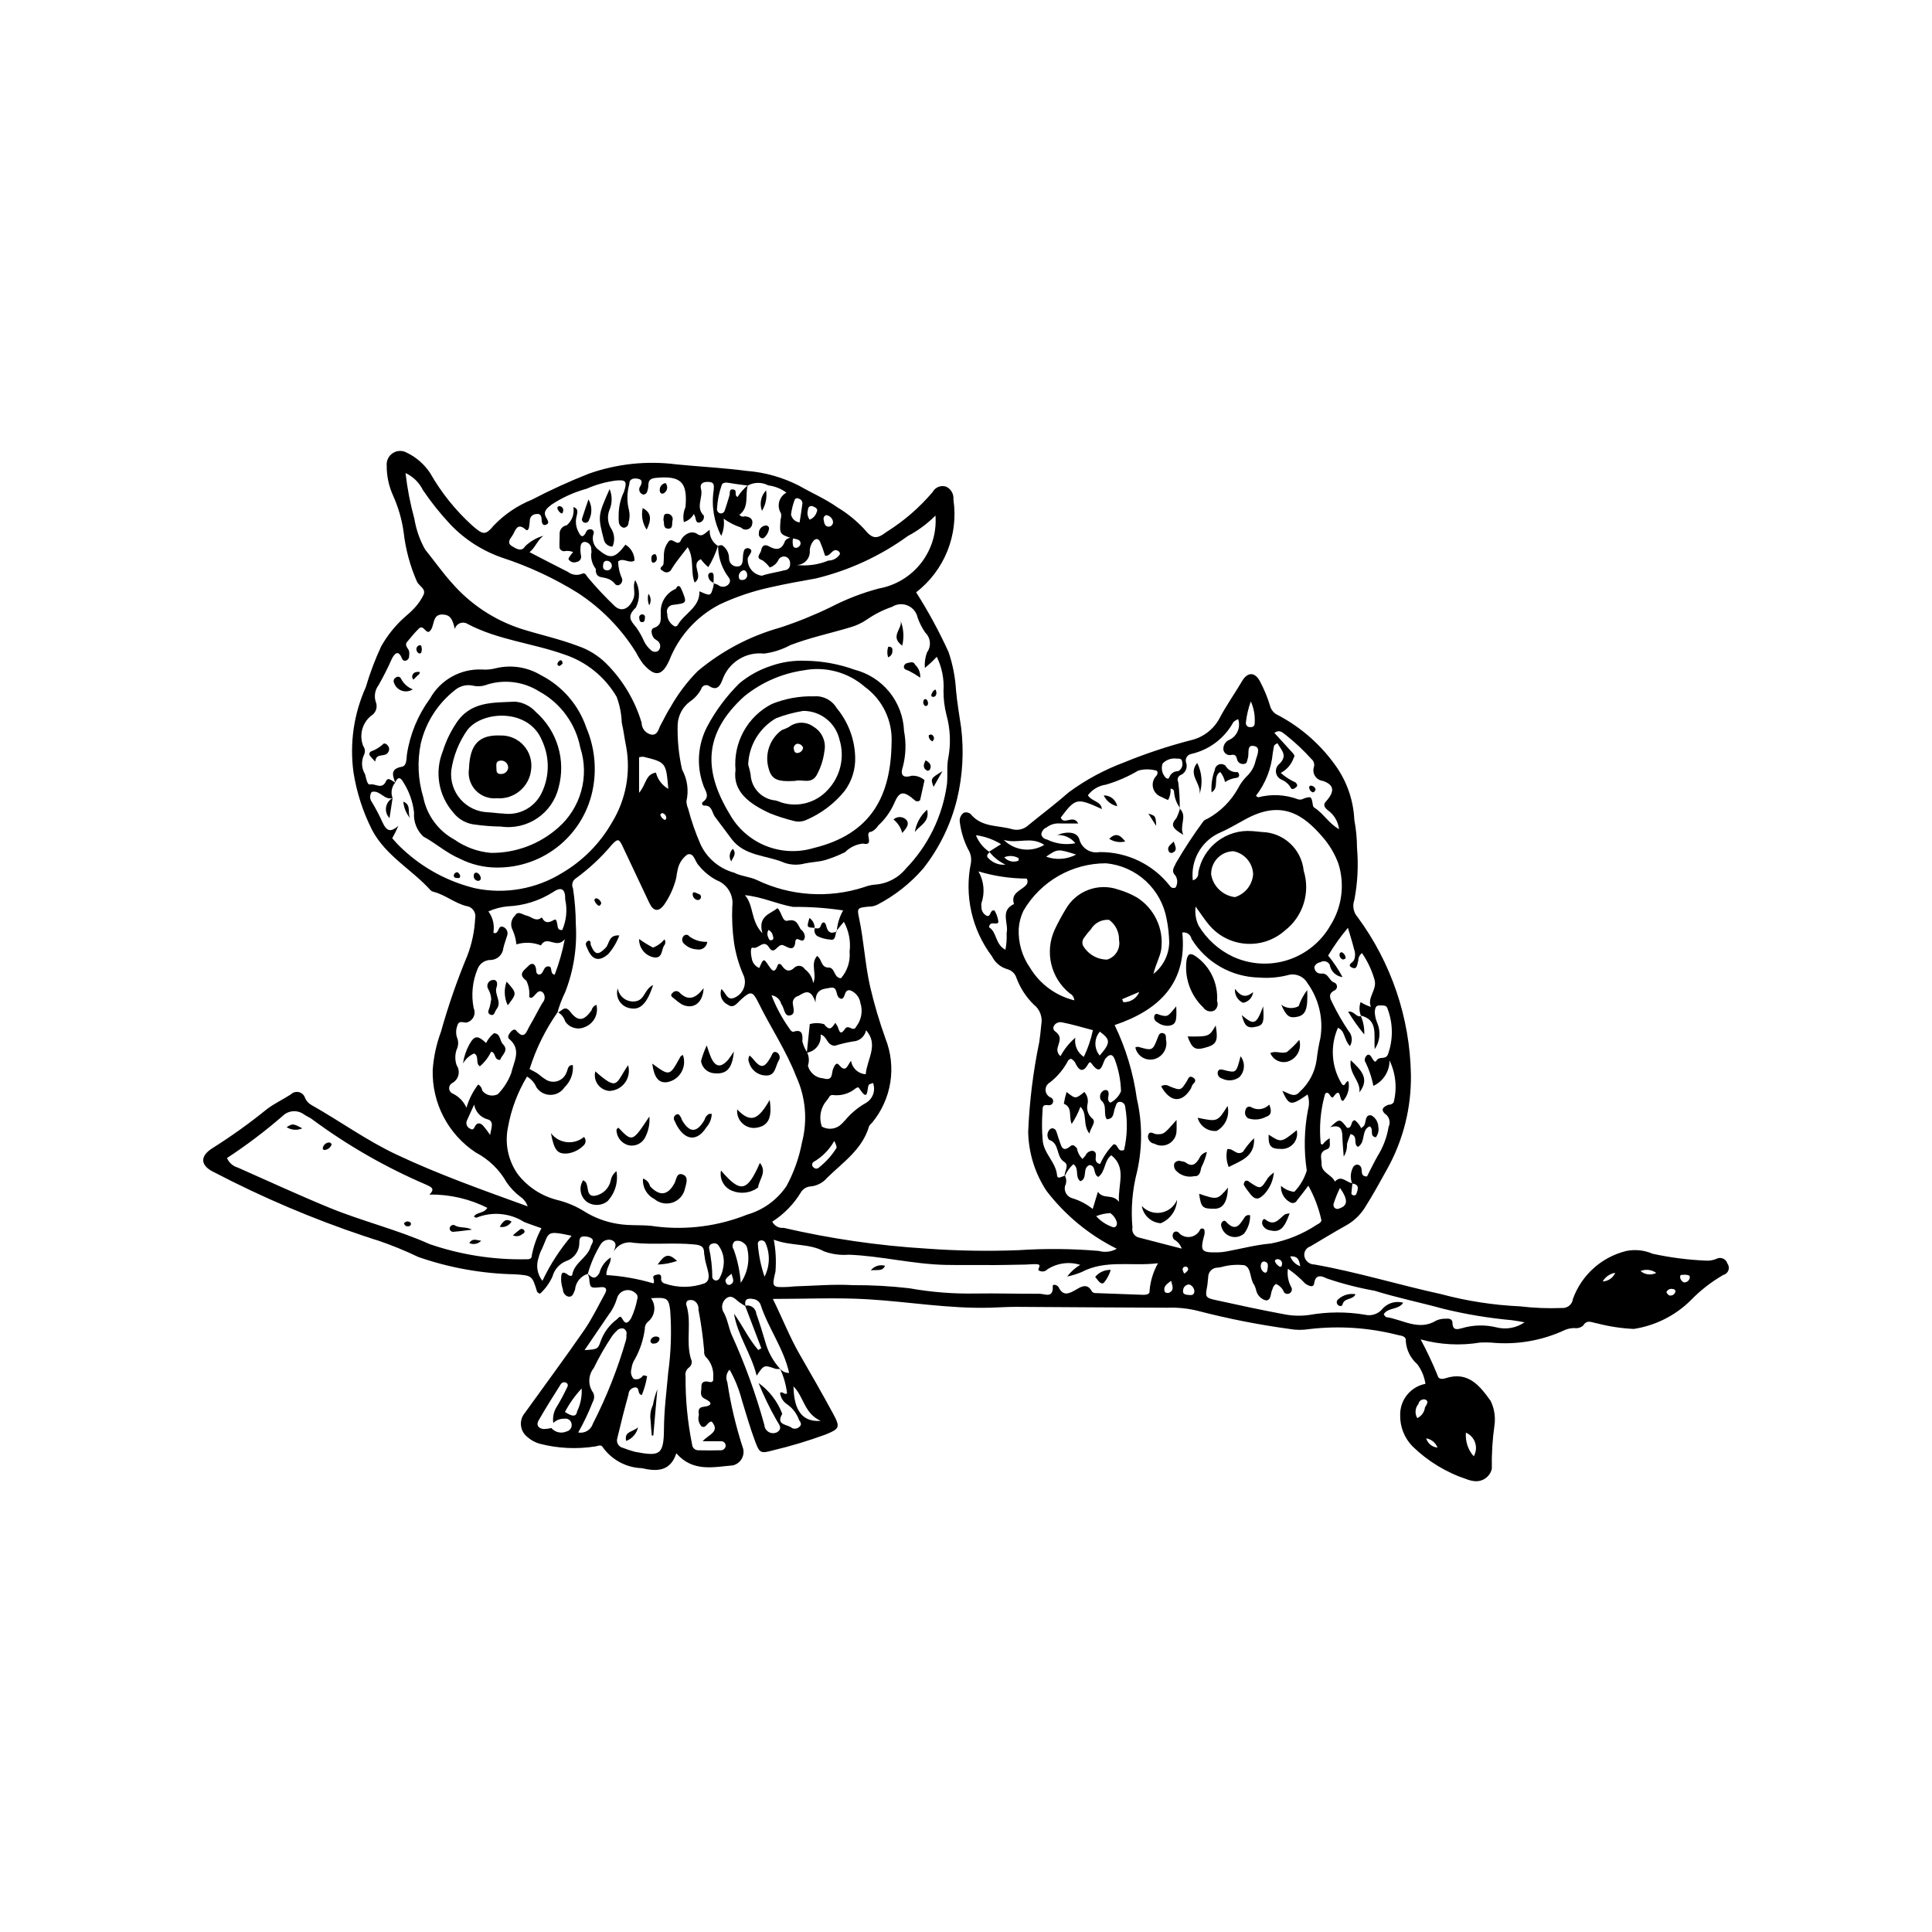 <?xml version="1.0" encoding="UTF-8"?>
<!-- Uploaded to: ICON Repo, www.svgrepo.com, Generator: ICON Repo Mixer Tools -->
<svg fill="#000000" width="800px" height="800px" version="1.1" viewBox="144 144 512 512" xmlns="http://www.w3.org/2000/svg">
 <g>
  <path d="m299.77 481.58c-1.875 0.582-3.211 2.242-3.383 4.199-0.43 0.863-0.523 2.043-1.824 1.828-0.82-0.262-1.379-1.02-1.383-1.879-0.262-0.785-0.426-1.602-0.48-2.43 0.082-1-0.281-3.086 1.918-1.391 0.32 0.246 0.961 0.379 1.043-0.109 0.535-3.211 4.027-4.457 4.879-7.441 0.215-0.746 1.098-1.504 0.199-2.203-0.594-0.344-1.273-0.512-1.957-0.484-1.152-0.051-1.27 0.805-1.258 1.695 0.016 2.172-1.363 4.106-3.418 4.801-1.809 0.711-3.176 2.234-3.688 4.109-0.777 1.742-1.91 3.305-3.32 4.586-0.289-0.109-0.547-0.285-0.758-0.508-1.309-4.301-1.301-4.336-5.871-4.648h-0.004c-8.73-0.172-17.379-1.723-25.625-4.598-3.492-1.672-7.082-3.137-10.746-4.383-1.203-0.32-2.363-0.793-3.562-1.141-13.664-4.578-26.941-10.227-39.719-16.887-3.879-1.812-3.941-4.394-0.246-6.586v-0.004c4.918-3.109 9.648-6.508 14.168-10.172 2.012-1.535 4.277-2.555 6.359-3.922 0.566-0.555 1.379-0.773 2.144-0.578 0.766 0.195 1.375 0.777 1.605 1.535 0.328 0.766 0.895 1.406 1.617 1.824 7.59 4.285 14.652 9.426 22.598 13.172 11.156 5.258 22.711 9.363 34.773 13.73h0.004c-0.336-1-0.984-1.867-1.844-2.473-1.445-1.074-2.703-2.383-3.723-3.867-1.906-3.379-4.754-6.133-8.191-7.934-7.324-4.828-11.637-13.098-11.406-21.867 0.238-3.449 0.973-6.844 2.176-10.086 1.941-6.926 4.301-13.727 7.066-20.367 1.172-3.113 1.848-6.391 2.008-9.711 0.164-0.75 0.004-1.531-0.441-2.156s-1.133-1.031-1.895-1.121c-3.102-0.773-5.613-3.004-8.742-3.785v-0.004c-0.273-0.059-0.523-0.191-0.727-0.387-4.961-5.512-11.848-9.082-15.5-15.965-2.434-4.809-4.102-9.969-4.938-15.293-1.047-7.68 0.082-15.5 3.262-22.57 1.082-3.688 2.438-7.285 4.051-10.77 1.625-2.898 3.715-5.512 6.188-7.731 0.965-0.793 1.879-1.645 2.734-2.555 0.941-1.02 1.727-2.172 2.332-3.418 0.699-1.613-1.141-2.293-1.73-3.453h0.004c-1.852-4.195-3.047-8.648-3.559-13.203-0.461-3.293-1.387-6.5-2.742-9.535-1.164-2.527-1.758-5.281-1.738-8.062-0.113-1.32 0.516-2.594 1.629-3.312s2.535-0.758 3.688-0.109c2.512 1.207 4.648 3.07 6.184 5.391 2.957 5.191 6.715 9.879 11.137 13.891 2.883 2.516 3.465 2.734 5.766-0.012 2.832-2.945 6.254-5.262 10.039-6.793 4.894-2.555 9.918-4.852 15.055-6.883 7.477-2.652 15.473-3.504 23.34-2.484 6.199 0.609 12.418 0.918 18.609 1.73l0.004-0.004c4.836 0.383 9.547 1.723 13.859 3.941 3.367 1.926 6.949 3.461 10.137 5.715 2.609 1.57 4.988 3.496 7.07 5.723 2.25 2.75 3.316 2.762 5.988 0.758 4.582-2.871 8.695-6.43 12.188-10.559 0.691-1.277 2.203-1.863 3.578-1.398 1.293 0.617 2.059 1.977 1.91 3.398 0.691 4.609 0.141 9.316-1.594 13.641-1.738 4.324-4.594 8.105-8.281 10.953 3.231 5.078 6.102 10.375 8.598 15.848 1.109 3.277 1.773 6.691 1.973 10.145 0.297 3.316 0.875 6.578 1.352 9.859h0.004c0.766 6.32 0.402 12.727-1.078 18.918-1.641 6.731-4.711 13.031-9.004 18.465-3.375 3.887-7.449 7.106-12.008 9.488-0.734 0.387-1.555 0.582-2.387 0.57-3.043 0.312-3.152 0.355-2.57 3.078 1.27 5.957 1.562 12.062 2.898 18.02v0.004c1.098 4.715 2.473 9.359 4.113 13.918 1.449 3.684 1.883 7.691 1.258 11.602-0.629 3.91-2.289 7.582-4.816 10.633-0.32 0.266-0.594 0.586-0.809 0.941-1.762 6.129-6.875 9.516-11.086 13.645-1.082 1.289-2.621 2.117-4.293 2.305-1.109 0.035-2.125 0.633-2.691 1.586-1.898 3.133-4.492 5.789-7.582 7.762 0.57 1.129 1.777 1.781 3.031 1.641 12.414 2.875 25.043 4.715 37.758 5.492 8.16 0.598 16.348 0.738 24.527 0.418 7.062-0.461 14.152-0.395 21.207 0.203 1.605 0.457 3.324 0.25 4.773-0.574-7.289-3.621-13.652-8.863-18.609-15.32-3.074-4.648-4.762-10.078-4.867-15.648 0.328-8.02 1.312-15.996 2.945-23.852 0.199-1.512 0.41-3.023 0.523-4.543 0.406-2.039-0.383-4.129-2.035-5.387-1.973-1.949-3.504-4.297-4.492-6.887-0.336-1.215-1.301-2.16-2.527-2.469-1.746-0.516-3.195-1.738-4-3.371-5.34-7.078-7.375-16.113-5.586-24.797 0.191-1.238-0.07-2.508-0.738-3.57-1.133-2.227-1.875-4.629-2.195-7.106-0.199-0.988 0.203-2.004 1.023-2.59 0.816-0.293 1.727 0.02 2.188 0.75 2.961 3.168 7.172 2.543 10.797 3.644 1.527 0.355 3.133-0.094 4.25-1.191 3.539-2.894 7.215-5.641 10.641-8.664v0.004c4.469-3.281 9.367-5.926 14.559-7.867 5.762-2.359 11.676-4.328 17.703-5.891 3.242-0.73 6.012-2.82 7.606-5.738 1.77-3.41 4.062-6.598 6.023-9.945 1.395-2.379 3.297-2.484 4.656-0.086 1.117 2.078 2.031 4.258 2.719 6.512 0.27 1.188 1.098 2.172 2.219 2.641 6.285 3.332 11.66 8.148 15.66 14.027 2.715 4.059 4.269 8.785 4.488 13.664 0.465 2.445 0.703 4.934 0.715 7.422 0.402 4.621 0.164 9.273-0.707 13.832-0.578 1.574-0.23 3.34 0.898 4.582 8.91 12.105 13.836 26.68 14.094 41.711 0.133 8.715-2.023 17.316-6.254 24.938-1.941 3.512-3.863 7.016-6.016 10.402v0.004c-1.27 1.977-3.019 3.598-5.09 4.707-3.133 1.762-6.207 3.625-9.297 5.461h-0.004c-1.098 0.359-1.766 1.465-1.578 2.602 0.246 1.27 1.355 2.188 2.652 2.188 11.336 2 22.34 5.402 33.57 7.852h-0.004c6.836 1.832 13.848 2.918 20.914 3.238 3.695 0.441 7.422 0.586 11.141 0.438 1.453 0.105 2.731-0.957 2.898-2.402 2.289-6.34 7.606-11.113 14.152-12.711 2.336-0.473 4.758-0.215 6.945 0.734 4.609 1.004 9.297 1.613 14.008 1.82 0.969 0.086 1.945-0.062 2.844-0.434 0.547-0.312 1.207-0.355 1.793-0.121 0.586 0.238 1.031 0.73 1.207 1.336 0.379 0.52 0.473 1.199 0.254 1.805-0.223 0.605-0.73 1.062-1.355 1.215-3.238 1.867-6.195 4.184-8.785 6.883-4.086 3.969-9.305 6.562-14.938 7.426-3.309-0.156-6.598-0.66-9.805-1.5-1.332-0.18-2.559-1.109-3.606 0.609-0.637 0.551-1.488 0.793-2.32 0.656-0.832 0.004-1.652 0.164-2.426 0.469-6.125 2.879-12.918 4.051-19.652 3.383-0.969-0.051-1.941-0.055-2.914-0.008-5.254 0.871-10.633 0.582-15.762-0.84 1.684 3.129 3.195 6.348 4.531 9.645 0.203 0.98 1.277 0.906 2.106 0.641 5.949-1.918 9.023 1.98 11.91 6.008v-0.004c0.977 2.004 1.332 4.25 1.023 6.457-0.543 3.824-0.777 7.688-0.703 11.551-0.48 2.09-2.445 3.492-4.578 3.269-0.691-0.066-1.367-0.227-2.016-0.48-5.402-1.777-10.332-4.762-14.41-8.727-2.168-2.211-3.352-5.207-3.285-8.305-0.074-4.019 2.746-7.508 6.691-8.273-0.273-1.891-1.016-3.684-2.16-5.211-1.781-1.551-2.875-3.746-3.039-6.102 0.168-1.305-1.133-1.43-2.039-1.613-7.68-1.973-15.652-2.508-23.527-1.586-1.785 0.293-3.606 0.273-5.387-0.055-8.078-1.105-16.082-2.684-23.977-4.727-2.691-0.691-5.469-0.988-8.246-0.879-13.324-0.031-26.645-0.164-39.969-0.227-2.356-0.012-4.711 0.16-7.066 0.223-10.852 0.289-21.555-1.582-32.336-2.231-8.109-0.488-16.27-0.098-25.195-0.098 2.664 5.406 4.531 10.254 7.156 14.781 2.988 5.156 5.938 10.336 8.785 15.574 2.023 3.727 1.734 4.074-2.059 5.621l-0.004-0.004c-4.547 1.664-9.184 3.055-13.891 4.172-3.223 0.891-3.523 0.699-4.672-2.371-1.352-3.613-2.41-7.34-3.547-11.035-0.723-2.797-1.809-5.488-3.234-8-0.848 0.883-1.086 2.191-0.598 3.316 0.906 6.004 2.316 11.922 4.211 17.691 0.441 1.973-0.797 3.93-2.766 4.375-5.129 0.43-10.555 1.824-14.961-3.203-1.602 4.938-5.324 4.82-9.117 3.941-4.078-0.133-7.863-2.133-10.277-5.422-0.559-1.023-1.262-0.434-2.074-0.348v0.004c-4.922 0.777-9.953 0.531-14.773-0.723-1.207-0.344-2.32-0.961-3.254-1.801-0.945-0.738-1.547-1.832-1.672-3.027-0.125-1.191 0.242-2.387 1.012-3.305 5.238-7.301 10.598-14.516 15.707-21.906 2.113-3.055 3.731-6.457 5.535-9.719 0.648-1.176 0.34-1.863-1.125-1.719-2.82 0.277-2.805 0.277-3.07-2.477-0.086-0.402-0.219-0.789-0.398-1.156 1.086 1.145 2.023 1.758 3.121-0.121 0.449-1.695 1.516-3.168 2.988-4.121 0.172 1.555-1.242 2.719-1.117 4.66h-0.004c4.215 0.258 8.383 0.996 12.426 2.199 0.656-0.777-0.73-1.836 0.539-2.195 0.688-0.195 1.734-0.523 1.531 0.98-0.043 0.582 0.344 1.113 0.914 1.246 3.418 1.191 7.144 1.184 10.559-0.023 2.359-1.031 0.312-4.453 0.102-6.812-0.035-0.414-0.18-0.82-0.18-1.23-0.012-1.758-0.844-2.098-2.582-2.273-5.394-0.543-10.809 0.125-16.168-0.441l-0.004-0.004c-2.062-0.453-4.18 0.492-5.223 2.332 0.461-1.168 1.066-2.469-0.637-3.066-1.082-0.277-2.215 0.184-2.797 1.129-1.496 2.441-2.644 5.078-3.418 7.832zm106.38-111.89 3.141-1.98c-2.031-1.254-4.301-2.059-6.664-2.371 0.715 1.828 1.984 3.387 3.625 4.457-0.445 0.5-1.055 1.023-0.285 1.672h0.004c1.152 1.227 2.809 1.84 4.481 1.664-1.68-0.801-3.152-1.977-4.301-3.441zm-115.52 151.42c-0.223-1.504 0.105-3.035 0.922-4.316 0.93-1.527 1.777-3.102 2.543-4.719 0.312-0.594 0.746-1.27-0.164-1.699h-0.004c-0.551-0.195-1.16 0.062-1.406 0.59-1.973 3.133-3.957 6.262-5.793 9.477-0.703 1.234-0.027 2.144 1.367 2.269v0.004c0.68-0.016 1.352-0.109 2.012-0.285 0.988 1.164 2.625 1.543 4.023 0.926 0.477-0.102 0.887-0.395 1.133-0.816 0.25-0.418 0.309-0.922 0.168-1.387-0.199-0.828-1.02-1.348-1.855-1.176-1.098-0.055-2.168 0.355-2.945 1.133zm67.258-98.223h0.004c0.531 1.105 0.609 2.375 0.215 3.531 0.477 1.871 2.102 3.219 4.023 3.348 2.691 0.797 2.172-1.211 2.629-2.422 0.297-0.785 0.844-2.008 1.559-1.148 1.988 2.383 2.254-0.086 3.238-1.051 0.285 1.949 1.902 3.43 3.871 3.539 0.34-4.027 3.512-7.809 0.086-11.664-0.32 1.668-1.746 2.898-3.441 2.969-1.648 0.273-3.277 0.66-4.871 1.156-2.207-0.184-1.891-2.481-3.727-2.984 0.281 2.328-1.336 4.461-3.656 4.812l0.781-7.578c1.25-0.348 2.57-0.34 3.812 0.027 1.535 2.055 2.121 0.82 2.965-0.367 0.145 0.23 0.273 0.473 0.434 0.688 0.543 0.734 0.594 3.199 2.113 0.941 0.977-1.453 2.18 1.109 3.016-0.684v0.004c1.359-1.762 1.762-4.078 1.078-6.195-0.227-1.531-1.266-2.816-2.711-3.367-1.723-0.293-1.148 2.062-2.297 2.254-1.902-0.242-0.633-3.391-2.934-2.93-1.723 0.344-4.023 0.18-3.945 3.883-1.152-3.375-2.422-3.094-4.504-1.738v0.004c-0.816 0.168-1.434 0.84-1.535 1.668-0.035 1.258 0.984 3.207-0.777 3.519-1.508 0.27-1.434-2.019-2.266-3.019-0.305-1.23-1.332-2.152-2.586-2.324 1.211 3.164 2.828 6.16 4.809 8.906 0.18 0.367 0.488 0.652 0.871 0.801 2.66-0.953 2.578 1.012 2.492 2.508h-0.004c0.258 1.035 0.68 2.019 1.262 2.914zm-16.309 67.27h0.004c-0.602-0.34-1.188-0.711-1.75-1.109-0.965-0.754-1.848-1.949-3.231-1.078v-0.004c-0.641 0.445-1.074 1.133-1.203 1.902-0.125 0.77 0.062 1.559 0.531 2.184 0.902 1.758 1.164 3.68 1.879 5.477 3.555 7.785 6.484 15.844 8.754 24.098 0.047 0.777 0.48 1.477 1.152 1.867 0.672 0.391 1.496 0.418 2.191 0.074 1.695-1.02 0.395-2.231-0.102-3.184h0.004c-1.816-3.176-3.414-6.473-4.777-9.867 2.852 2.043 5.035 4.887 6.277 8.168-1.859 3.094 1.5 2.727 2.609 3.777 0.652 0.293 1.422 0.16 1.934-0.34 0.773-0.617 0.254-1.305-0.098-1.816h0.004c-0.59-1.691-1.703-3.152-3.18-4.164-1.035-0.676-1.719-1.781-1.855-3.016 0.715-0.527 1.191 0.688 1.855 0.109-0.27-2.289-0.914-4.516-1.898-6.602 0.555 0.797 1.48 1.246 2.449 1.184-1.473-6.566-5.602-11.926-7.598-18.16v-0.004c-0.355-0.773-1.086-1.309-1.934-1.402-1.559-0.301-2.441 0.109-2.016 1.906zm24.047-99.434 0.125 0.129c0.137-1.965 0.711-3.871 1.684-5.582-4.394-0.668-8.832-0.977-13.277-0.926-4.262-0.75-8.211-2.688-12.746-3.113 2.422 2.738 1.426 6.711 4.633 10.102-1.266-4.625 2.039-5.051 3.996-6.668 1.117 0.988 1.27 3.664 2.633 3.34 2.449-0.578 2.668 0.883 3.504 2.254 0.656 0.461 1.074 1.191 1.129 1.992-0.309 1.848-1.355 0.605-2.133 0.598v-0.004c-0.219 0.125-0.367 0.344-0.398 0.59-0.152 3-2.027 1.555-3.168 1.07-1.523-0.648-2.348 2.875-3.777 0.602-1.5-2.383-2.789 0.516-4.352 0.043-0.691-0.207-0.504 1.863-0.246 2.894 0.188 1.113 0.934 2.051 1.977 2.484 1.105-2.547 1.18-2.598 2.394-0.777 0.941 1.406 1.633 2.457 2.519-0.004 0.188-0.516 0.801-0.258 1.008 0.047 1.047 1.551 2.051 1.984 3.602 0.465v0.004c0.41-0.281 0.918-0.379 1.406-0.27 0.484 0.109 0.902 0.418 1.152 0.848 1.203 0.887 2.004 2.219 2.215 3.699 1.109-2.371-0.871-4.965 1.027-7.207 1.34 0.852 0.961 3.102 3.074 3.078 1.73-0.02 1.324 2.758 3.262 2.828v0.004c1.691-1.941 2.516-4.492 2.285-7.059 0.34-2.731-0.191-5.496-1.52-7.906-0.797 0.969-1.402 1.703-2.008 2.445zm60.594 64.867c0.457 0.855 0.461 1.883 0.008 2.738-0.312 1.434 0.566 2.859 1.984 3.227 1.953 0.594 3.777 1.559 5.371 2.836l1.375-4.559c1.461 2.141 3.82 0.41 5.574 2.656-0.301-4.695 2.129-9.004-2.012-12.328-1.961 1.348-1.484 4.336-3.465 5.734-1.473-0.727-0.496-2.984-2.309-3.144-2.055 0.73-0.387 3.606-2.457 4.281-1.527-1.184-0.176-3.398-1.836-4.508l-0.004-0.004c-0.988 0.891-1.77 1.988-2.289 3.211-0.184-1.293 1.355-2.891-0.156-3.836-2.227-1.398-1.086-4.906-4.004-5.832l0.004-0.004c-0.512-0.676-0.559-1.594-0.121-2.316 0.164-0.371 0.492-0.641 0.883-0.734 0.406-0.012 0.793 0.18 1.031 0.508 0.395 0.871 0.582 1.828 0.93 2.723 0.527 1.367 0.754 3.367 2.981 1.48 0.699-0.59 1.199 0.086 1.699 0.586l-0.004 0.004c0.18 1.07 0.688 2.059 1.457 2.828 0.266-0.297 0.527-0.598 0.797-0.891 0.312-0.785 1.078-1.293 1.922-1.27 1.172 0.285 0.77 1.258 0.789 2.047-0.051 0.352 0.047 0.707 0.273 0.977 0.227 0.273 0.559 0.434 0.91 0.445 0.863-1.93 2.066-3.688 3.551-5.191 1.379-0.09 0.867 2.211 2.785 1.512h0.004c0.855-3.707 0.965-7.547 0.32-11.293-0.004-0.723-0.516-1.34-1.223-1.473-1.145-0.129-1.191 0.879-1.504 1.617-0.484 1.137-0.129 2.898-2.168 3-1.043-1.496 0.242-3.578-1.508-5.004h-0.004c-0.301-0.469-0.371-1.047-0.195-1.574 0.18-0.531 0.586-0.949 1.105-1.141 1.387-0.23 1.109 1.152 0.949 2.109-0.109 0.648 0.465 1.379 0.762 1.137v-0.004c1.191-0.652 2.129-1.691 2.656-2.949-0.078-2.906-0.645-5.777-1.676-8.496-0.582-1.441-1.375-1.406-2.387-0.215-0.961 1.129-1.035 5.18-3.809 1.281-0.488-0.688-0.812 0.227-1.066 0.621-1.191 1.852-2.164 1.273-2.984-0.293h0.004c-0.242-0.652-0.715-1.191-1.332-1.52-0.25 0.078-0.488 0.203-0.691 0.367-1.188 2.316-2.867 4.344-4.922 5.941-0.75 0.414-1.188 1.23-1.129 2.086 0.062 0.855 0.613 1.598 1.414 1.906 0.461 0.227 0.695 0.75 0.559 1.242-0.133 0.496-0.602 0.828-1.113 0.789-1.906-0.27-1.586 0.602-1.684 1.824l-0.004-0.004c-0.176 2.473-0.156 4.953 0.055 7.422 0.27 3.606 3.504 5.801 3.82 9.336 0.113 1.207 1.34 0.219 2.082 0.109zm78.348-42.465 0.129 0.141c-0.504-1.176-0.547-2.496-0.121-3.703 0.855 0.543 1.773 0.973 2.734 1.277-1.039-2.492 1.582-4.402 1-7.016v-0.004c-0.707-2.59-1.848-5.043-3.375-7.25-0.621 0.488-0.98 1.23-0.98 2.019-0.281 0.832-0.242 2.41-1.508 1.895-1.723-0.699 0.016-1.344 0.371-2.027 0.367-0.91 0.383-1.926 0.047-2.848-0.457-1.832-1.039-3.633-1.652-5.734-1.941 2.309-3.695 4.769-5.238 7.359 1.449 1.777 2.727 3.688 3.816 5.707-1.738-0.215-3.125-1.551-3.402-3.281-0.227-0.434-0.625-0.754-1.102-0.879-0.477-0.125-0.98-0.043-1.391 0.227-0.699 0.086-1.297 0.547-1.566 1.199-0.035 0.484 0.137 0.961 0.48 1.309 0.34 0.344 0.812 0.527 1.297 0.5 1.996-0.277 2.059 1.973 3.555 2.394 0.387 0.18 0.637 0.562 0.656 0.984 0.02 0.426-0.203 0.824-0.57 1.035-1.973 0.934-1.207 2.269-0.621 3.406 1.25 2.578 2.684 5.062 4.289 7.434 0.961 1.105 1.09 2.707 0.328 3.953-1.594-1.645-1.266-4.117-3.184-4.84-2.062 4.707-1.75 10.117 0.84 14.555 1.012 1.824 1.207-0.805 1.949-0.336h0.004c0.352 1.816-0.152 3.695-1.367 5.094-1.176 0.52-0.418-4.199-2.648-0.973-0.238 0.348-0.684-0.098-0.887-0.477-0.473-0.867-1.238-0.871-1.391 0.012v0.004c-1.117 4.102-1.48 8.371-1.074 12.602-0.008 0.148 0.062 0.285 0.184 0.363 0.125 0.078 0.277 0.086 0.406 0.016 0.473-0.676 1.105-1.227 1.844-1.598-0.191 1.066 0.516 2.481-0.828 2.949-2.219 0.77-1.309 2.43-1.363 3.777-0.098 2.473 2.746 2.883 3.527 4.769 1.738-1.918 3.106 0.34 4.668 0.418-0.105 0.934-0.242 1.863-0.293 2.801 0.117 0.227 0.336 0.383 0.586 0.426 0.258 0.027 0.516-0.066 0.691-0.258 0.402-1.223 1.086-2.602-1.07-2.887-0.523-1.301-0.48-2.766 0.121-4.031 0.16-0.555 0.652-0.945 1.23-0.973 0.566 0.043 1.027 0.477 1.098 1.043 0.234 0.805-0.234 2.106 1.484 2.094 0.914-1.773 1.801-3.637 2.816-5.426 1.469-2.348 2.457-4.961 2.906-7.691 0.488-1.027 0.305-2.25-0.461-3.09-1.777-1.293-1.238-2.168 0.441-2.809h-0.004c0.535 0.047 1.055-0.191 1.371-0.629 0.949-3.707 0.562-7.633-1.094-11.086 0.008 2.887-1.668 5.516-4.289 6.727-0.445-2.316-1.215-4.562-2.289-6.664-0.039-0.527 0.16-1.043 0.535-1.41 0.5-0.445 0.965-0.078 1.277 0.48 0.297 0.531 0.895 1.641 1.285 0.934 0.734-1.336 2.328-0.137 3.031-1.621 1.43-3.914 1.41-8.215-0.059-12.113-0.246-1.047-1.195-0.91-2.043-0.926-1.184-0.023-1.234 0.727-1.363 1.613v-0.004c0.016 1.098 0.262 2.18 0.719 3.176 0.91 2.25 0.633 4.805-0.742 6.809-0.277-3.769 1.02-7.816-3.742-8.918zm-47.812-54.953c-0.988-1.305-1.555-2.875-1.629-4.508-0.102-0.414-0.488-0.688-0.91-0.652 0.074 1.043-0.156 2.086-0.656 3.004-0.637-0.293-1.281-0.539-1.879-0.875-1.086-0.402-1.887-1.332-2.133-2.465-0.242-1.133 0.113-2.312 0.938-3.125 0.391-0.578 0.5-1.379-0.52-1.441h-0.004c-1.426-0.324-2.91-0.289-4.316 0.105-2.684 1.59-5.551 2.84-8.543 3.723-1.906 0.262-3.633 1.27-4.797 2.805 0.957 1.676 3.457 1.5 3.711 3.664-6.648-3.027-6.973-2.953-10.906 2.246 0.832 2.176 3.297-0.957 4.629 1.574-1.973 0-3.457 0.02-4.938-0.004l-0.004-0.004c-1.254-0.082-2.5 0.305-3.488 1.086-0.777 0.316-1.305 1.059-1.348 1.898 0.211 0.676 0.793 1.172 1.496 1.27 2.332 1.148 4.977 1.496 7.527 0.992-1.164-1.465-2.965-2.273-4.828-2.176 2.84-1.121 5.316-0.754 5.871 1.113 0.602 2.375 2.949 3.871 5.359 3.406 7.293-0.074 14.203 3.258 18.684 9.012 0.32 0.484 0.961 0.645 1.473 0.367 0.578-0.965 0.57-2.168-0.02-3.125-1.348-1.324-0.242-2.379 0.105-3.336v0.004c2.238-3.859 4.688-7.586 7.344-11.172 0.297-0.27 0.648-0.473 1.035-0.594 3.391-1.863 6.188-4.648 8.07-8.027 0.617-1.223 1.43-2.336 2.41-3.297 1.102-1.043 1.871-2.391 2.211-3.871 0.328-1.375 1.473-3.535-0.082-3.996-2.418-0.719-1.492 1.895-1.926 3.129-0.219 0.621-0.137 1.535-1.051 1.543-0.711 0.117-1.41-0.258-1.711-0.914-0.266-0.766-0.254-1.676-1.504-1.492l0.004-0.004c-0.477 0.148-0.996 0.086-1.418-0.176-0.426-0.262-0.715-0.695-0.801-1.188-0.113-1.129 0.535-2.195 1.59-2.617 2.051-0.969 3.047-3.32 2.324-5.473-0.465 0.184-0.895 0.445-1.266 0.781-2.348 4.305-6.438 7.383-11.223 8.449-0.484 0.102-0.906 0.402-1.156 0.828-0.25 0.422-0.312 0.934-0.164 1.406 0.246 0.656 0.227 1.383-0.066 2.019-0.289 0.637-0.824 1.133-1.48 1.375-0.645 0.355-0.879 1.168-0.527 1.812 0.297 2.328 0.434 4.672 0.398 7.019zm-123.67-59.598c0.395 0.109 0.785 0.246 1.16 0.41 0.414 0.371 0.965 0.555 1.52 0.508 0.555-0.047 1.066-0.324 1.41-0.762 0.738-1.02-0.09-1.676-0.621-2.488-1.488-2.285-2.273-4.961-2.254-7.691l-0.016 0.117h-0.004c0.34-0.141 0.707-0.203 1.074-0.18 1.156 0.773 1.848 2.07 1.855 3.461-0.02 0.637 0.25 1.25 0.73 1.668 0.48 0.418 1.125 0.598 1.754 0.488 1.141-0.168 1.117-1.395 1.195-2.371 0-0.688 0.121-1.363 0.355-2.008 0.324-0.477 0.969-0.605 1.453-0.293 0.191 0.082 0.332 0.246 0.387 0.445 0.055 0.203 0.016 0.414-0.105 0.582-0.211 0.504-0.617 0.926-0.812 1.434-0.219 2.312 1.434 4.379 3.734 4.68 1.984-0.676 4.043-0.918 6.043-1.457 0.418-0.016 0.809-0.207 1.082-0.523 0.27-0.316 0.398-0.73 0.355-1.145 0.078-0.703-0.25-1.391-0.848-1.77-0.758-0.414-1.707-0.168-2.168 0.562-0.445 1.023-1.312 1.805-2.375 2.144-0.551-0.762-1.227-1.418-2-1.949-1.941-0.555-0.406-1.734-0.262-2.613 0.195-1.184 0.887-1.703 2.066-1.035 1.902 1.074 3.379 1.008 4.215-1.352 0.438-0.738 1.316-1.086 2.144-0.848-0.066 0.402-0.094 0.809-0.086 1.219 0.066 0.652 0.047 1.488 1.047 1.371 0.383-0.098 0.711-0.348 0.914-0.688 0.141-0.242 0.172-0.531 0.094-0.801-0.082-0.27-0.27-0.492-0.523-0.617-0.496-0.211-1.02-0.336-1.559-0.371-3.481-1.133-3.484-1.133-3.176-5.051 0.172-0.516 0.211-1.062 0.117-1.598-0.586-0.906-0.762-2.019-0.492-3.066 0.273-1.043 0.973-1.93 1.926-2.434-1.41-1.047-3.07-1.707-4.812-1.922-1.703-0.902-3.75-0.887-5.438 0.043-1.617-0.223-3.242-0.395-4.848-0.688-0.898-0.164-1.922-0.191-2.102 0.715-0.68 1.949-1.082 3.984-1.191 6.047-0.094 0.562 0.242 1.109 0.785 1.281 0.273 0.062 0.559 0.016 0.793-0.129 0.238-0.148 0.406-0.383 0.469-0.652 0.477-1.289 0.816-2.625 1.246-3.934 0.211-0.652-0.238-1.914 1.176-1.566 0.934 0.23-0.012 1.598 0.992 1.945l-0.004-0.004c0.719-1.16 1.629-2.191 2.684-3.055-0.75 2.68 0.457 5.828-2.219 7.785h0.004c0.332 0.438 0.914 0.602 1.426 0.406 1.289 0.082 2.297 0.719 1.965 2.051l0.004 0.004c-0.094 0.648-0.551 1.188-1.176 1.387s-1.312 0.023-1.762-0.457c-1.652-0.547-3.211-1.34-4.625-2.352 0.219 1.547-0.004 3.125-0.645 4.551-1.93-3.703-2.633-7.922-2.008-12.051 0.086-1.238 0.305-2.184-1.379-2.254-1.359-0.059-2.375 0.402-1.98 1.836 0.641 2.32-1.531 4.883 0.746 7.094 0.098 0.398 0.027 0.82-0.191 1.168-0.219 0.348-0.566 0.594-0.969 0.684-0.918 0.148-0.926-0.801-1.102-1.449v0.004c-0.102-0.285-0.223-0.562-0.367-0.828-0.57 1.031-1.523 1.801-2.652 2.141-0.27-1.34-0.117-2.731 0.434-3.981 0.574-6.555-1.168-8.352-7.715-7.742-1.281 0.121-2.121 0.406-2.117 1.902-0.012 0.688-0.156 1.367-0.426 1.996-0.215 0.332-0.578 0.531-0.969 0.535-0.379-0.121-0.699-0.383-0.895-0.73-0.246-0.508-0.176-1.113 0.184-1.551 0.426-0.828 0.57-1.68-0.598-1.895-1.137-0.211-2.344-0.133-2.367 1.48h-0.004c-0.633 2.25-0.652 4.625-0.059 6.883 0.238 1.086 0.191 2.215-0.141 3.277 0.008 0.348-0.125 0.688-0.371 0.938-0.246 0.246-0.582 0.387-0.934 0.383-0.691-0.172-1.195-0.766-1.25-1.477-0.062-0.539-0.078-1.082-0.051-1.625-0.035-2.219 0.445-4.418 1.406-6.418 0.91-2.84 0.543-3.246-2.301-2.965v0.004c-2.613 0.359-5.168 1.078-7.582 2.144-3.34 0.91-6.516 2.352-9.398 4.273-1.105 0.918-2.273 1.715-1.332 3.379 0.406 0.719 1.062 1.594-0.18 1.938-0.867 0.238-1.004-0.75-1.027-1.426-0.035-0.984-0.352-1.656-1.457-1.441v-0.004c-0.863 0.02-1.578 0.68-1.664 1.539-0.039 0.688-0.117 1.375-0.23 2.055-0.07 0.371-0.438 0.895-0.758 0.605-2.562-2.312-2.852 0.5-3.762 1.684-0.566 0.734-1.277 1.781-0.121 2.523 1.105 0.711 2.68 1.754 3.613 0.141v-0.004c1.352-1.312 3.012-2.273 4.832-2.785-1.602 1.195-2.113 3.129-3.656 4.336 3.555 1.836 6.859 3.566 10.191 5.238h-0.004c1.008 0.777 2.34 0.988 3.535 0.555 1.09-0.547 1.227 0.32 1.781 0.965 2.207 2.625 4.555 5.125 7.031 7.496 1.922 1.793 3.953 0.645 4.977-1.883 0.695-1.715-0.332-3.359 0.508-4.938 1.254 2.234 1.316 4.949 0.168 7.238-2.539 2.391-1.336 3.516 0.129 5.324v0.004c0.797 1.129 1.48 2.34 2.035 3.609 0.418 0.879 1.016 1.66 1.754 2.293 0.484 0.535 1.277 0.664 1.906 0.316 0.68-0.555 0.82-1.535 0.328-2.262-0.285-0.551-1.152-0.777-1.492-1.32-0.516-0.824-0.883-2.219 0.113-2.559 2.273-0.777 1.742-2.481 1.82-4.047-0.133-2.699 1.418-5.199 3.898-6.277 0.379-0.242 0.367-1.129 1.215-0.609 0.168 0.328 0.379 0.684 0.535 1.066 1.32 3.258 1.281 3.305-2.344 3.75v-0.004c-0.574 0.031-1.098 0.332-1.406 0.812-0.312 0.484-0.375 1.082-0.172 1.617-0.023 1.395 0.754 2.676 1.996 3.297 0.277 0.031 0.555-0.082 0.73-0.301 1.727-3.172 5.91-4.652 5.801-9.004 2.949 1.293 2.953 1.297 3.621-1.023 0.094-0.406 0.164-0.816 0.211-1.23zm-84.328 52.848h-0.039c-0.949 1.121-1.211 2.68-0.68 4.051l0.078-0.016c-2.238 0.793-3.402-2.215-5.625-1.574v0.004c-0.559 0.828-0.523 1.922 0.09 2.711 1.066 1.773 2.023 3.609 2.867 5.5 1.117 2.328 2.18 2.418 4.113 0.777-0.48 1.117-1.016 2.203-1.613 3.262 0.926 1.109 1.93 2.152 3.004 3.121 5.367 4.941 11.906 8.434 18.996 10.148 7.894 1.641 16.117 0.191 22.977-4.043 5.523-3.234 10.098-7.863 13.266-13.422 3.648-5.969 4.992-13.066 3.773-19.953-0.461-2.164-0.691-4.375-1.195-6.5-0.074-2.34-0.535-4.648-1.363-6.84-3.086-5.269-7.981-9.242-13.773-11.176-8.461-3.031-17.609-3.852-25.684-8.102-0.605-0.395-1.367-0.473-2.047-0.211-0.676 0.262-1.184 0.836-1.367 1.535-0.629-2.777-1.277-3.656-2.926-3.82-3.445-0.348-2.156 3.371-3.926 4.559-1.023 0.27-1.477-2.023-2.734-0.801-1.086 1.055-2.031 2.262-3.016 3.422-0.902 1.062 0.355 1.734 0.5 2.609v0.004c0.062 0.41 0.059 0.824-0.012 1.23 0.016 0.57-0.375 1.074-0.934 1.207-0.418 0.074-0.828-0.176-0.953-0.578-0.926-2.332-1.879-1.488-2.676 0.039-1.062 2.406-2.246 4.754-3.547 7.039-0.922 1.227-1.203 2.82-0.762 4.289 0.648 1.438 0.074 3.125-1.309 3.875-2.305 1.949-3.102 5.16-1.969 7.961 0.488 0.664 0.566 1.543 0.203 2.285-0.789 1.656-0.688 3.602 0.27 5.164 0.285 0.992 0.566 2.898 1.305 2.707 1.375-0.352 3.168 1.535 4.262-0.891 0.547-1.207 1.648 0.012 2.445 0.426zm43.02 60.82c-3.238 4.609-5.742 9.695-7.43 15.07 0.816 0.445 1.441 0.73 2.004 1.105 0.688 0.457 1.281 1.062 1.992 1.477l0.004 0.004c0.941 0.727 2.176 0.961 3.32 0.625 1.145-0.336 2.059-1.195 2.461-2.316 0.402-0.73 0.273-2.027 1.68-1.945 0.207 2.191-0.605 4.356-2.199 5.875-0.82 1.254-2.215 2.012-3.715 2.016-1.496 0.004-2.898-0.746-3.727-1.996-0.504-1.195-1.379-2.195-2.496-2.859-2.469 4.09-4.172 8.594-5.023 13.297-0.945 4.387 0 8.973 2.606 12.625 2.586 3.312 6.188 5.684 10.254 6.742 2.699 0.645 5.269 1.734 7.602 3.231 2.613 1.582 5.504 2.644 8.52 3.129 3.438 0.621 6.934 0.133 10.328 0.727 8.156 0.973 16.426-0.117 24.051-3.168 4.262-1.219 7.957-3.902 10.43-7.586 1.957-3.609 3.336-7.504 4.094-11.539 1.516-5.801 0.984-11.953-1.504-17.41-2.644-6.871-6.773-12.984-10.008-19.559-1.586-3.227-2.059-3.223-4.734-0.82-0.988 0.887-1.883 2.43-3.465 1.254-1.527-0.742-2.238-2.523-1.645-4.113 1.238 0.961 1.465 3.281 3.606 2.227 1.125-0.52 1.988-1.477 2.387-2.652 0.398-1.172 0.301-2.457-0.277-3.555-1.148-2.668-1.945-5.481-2.375-8.355-0.438-3.16-0.59-6.356-0.457-9.547 0.418-2.992-1.293-5.879-4.121-6.949-1.84-0.969-3.461-2.305-4.762-3.926-1.043-0.992-1.215-3.496-3.008-2.902-1.359 0.973-2.289 2.438-2.594 4.082-0.16 0.672-0.273 1.352-0.348 2.039-0.617 2.562-1.703 4.984-3.203 7.152-1.48 2.039-2.879 1.82-3.934-0.406-2.371-5-4.734-10.008-7.086-15.02-0.945-2.012-1.27-2.121-2.816-0.488v0.004c-2.848 3.402-6.102 6.438-9.695 9.043-0.816 0.594-1.086 1.691-0.637 2.598 0.473 3.152 0.719 6.336 0.742 9.527 0.371 6.106-0.586 12.223-2.809 17.922-0.848 1.738-1.539 3.551-2.059 5.41zm192.05 20.848c1.656 0.535 3.144 1.996 4.582 0.277 2.477-2.231 4.078-5.266 4.523-8.57 0.219-1.914 0.547-3.812 0.98-5.688 0.848-5.117-0.387-10.363-3.422-14.57-1.066-1.879-3.305-2.746-5.356-2.078-2.43 0.598-4.938 0.801-7.434 0.602-7.328-0.141-14.086-3.996-17.93-10.242-0.223-1.133-1.305-1.883-2.445-1.699 1.328 13.258-6.004 20.516-17.93 24.531h-0.004c2.973 6.148 4.953 12.727 5.879 19.492 1.48 6.352 1.504 12.957 0.074 19.316-1.266 4.836-1.684 9.852-1.234 14.828-0.238 1.129 0.406 2.25 1.5 2.617 3.797 1.004 7.606 1.973 11.551 2.992-0.336-1.02-1.047-1.875-1.988-2.391-0.5-0.508-0.559-1.305-0.137-1.879 0.203-0.195 0.484-0.285 0.762-0.254 0.281 0.035 0.531 0.191 0.684 0.426 0.793 0.809 1.938 1.176 3.055 0.977 1.117-0.199 2.066-0.938 2.531-1.973 0.141-0.176 0.363-0.27 0.586-0.246 0.223 0.027 0.418 0.164 0.52 0.367 0.074 0.355 0.09 0.723 0.047 1.086-1.25 4.609-0.984 4.984 3.664 4.871v0.004c0.691-0.02 1.383-0.094 2.062-0.223 3.953-0.723 7.875-1.781 11.855-2.121h0.004c4.344-0.84 8.477-2.531 12.164-4.977 0.68-0.34 1.414-0.816 1.152-1.48-0.711-3.102-1.855-6.086-3.398-8.867-1.164 1.516-2.051 2.742-3.016 3.902h0.004c-0.16 0.316-0.441 0.555-0.781 0.648-0.34 0.098-0.707 0.047-1.008-0.141-1.609-0.844-2.57-2.562-2.445-4.375 0.973 0.895 2.207 1.453 3.519 1.594 1.535-1.59 2.668-3.523 3.309-5.641-0.805-5.348-0.695-10.793 0.324-16.105 0.383-1.328 0.34-2.742-0.113-4.047-4.43 3.074-4.875 3.023-6.691-0.965zm-91.914-152.46c-2.152 2.152-4.609 3.973-7.297 5.402-7.305 5.297-15.578 9.121-24.348 11.25-4.078 0.73-8.168 1.461-12.203 2.383h-0.004c-4.602 1-9.078 2.516-13.34 4.519-6.086 3.144-10.82 8.391-13.332 14.762-1.93 4.336-3.898 4.543-7.039 0.875h0.004c-0.656-0.891-1.234-1.832-1.734-2.816-3.941-6.383-9.25-11.816-15.539-15.91-6.242-3.871-12.926-6.984-19.91-9.273-5.266-1.801-10.02-4.848-13.855-8.879-2.648-2.836-5.074-5.871-7.25-9.086-0.973-1.98-2.594-3.566-4.594-4.496 0.465 4.098 1.25 8.152 2.344 12.129 0.465 2.859 1.43 5.617 2.852 8.145 2.348 2.91 4.516 5.981 7.004 8.762 4.926 5.695 11.312 9.934 18.469 12.258 5.008 1.578 10.156 2.684 15.082 4.559 2.75 0.949 5.254 2.492 7.336 4.523 4.426 4.387 7.684 9.812 9.473 15.781 0 1.586 1.152 2.938 2.719 3.188 1.621 0.062 1.746-1.543 2.328-2.574 0.887-1.566 1.621-3.234 2.613-4.731l-0.004 0.004c1.965-3.488 4.383-6.695 7.195-9.539 6.387-5.363 13.844-9.301 21.875-11.547 4.586-1.504 9.066-3.316 13.406-5.43 4.055-2.102 8.324-3.754 12.738-4.926 4.449-0.797 8.449-3.211 11.219-6.781 2.773-3.57 4.125-8.043 3.793-12.551zm-2.816 40.379c-0.117-1.395 0.078-2.797 0.566-4.106 1.184-1.617 0.992-3.859-0.453-5.25-0.848-1.223-1.527-2.559-2.023-3.961-0.293-1.441-1.277-2.641-2.629-3.215-1.352-0.578-2.898-0.453-4.141 0.332-2.363 0.809-4.602 1.938-6.656 3.359-1.363 0.938-2.871 1.641-4.461 2.086-5.269 1.586-10.676 2.719-15.832 4.699l-0.004 0.004c-2.172 1.172-4.543 1.938-6.992 2.25-4.836-0.539-9.406 2.34-11.012 6.934-0.578 1.52-1.43 3.133-3.637 1.586-0.379-0.203-0.832-0.219-1.223-0.043-0.395 0.176-0.684 0.523-0.785 0.941-0.711 1.332-1.742 2.473-3 3.312-1.922 1.438-3.106 3.656-3.227 6.051-0.113 4.023 0.281 8.043 1.176 11.969 1.398 2.547 1.805 5.523 1.148 8.352 0.023 0.684 0.172 1.355 0.445 1.98 0.855 3.258 1.965 6.445 3.316 9.531 1.734 3.66 4.977 6.379 8.879 7.449 1.812 0.93 4.027 1.043 5.902 1.883 8.902 4.305 19.125 5 28.527 1.949 0.906-0.352 1.855-0.574 2.82-0.664 3.223-0.199 6.215-1.738 8.258-4.238 5.93-6.113 9.746-13.965 10.895-22.402 0.234-2.309-0.094-4.805 0.344-6.891 0.719-3.805 0.555-7.719-0.477-11.449-0.535-2.098-0.801-4.258-0.781-6.422 0.191-3.102-0.426-6.195-1.789-8.988-0.977 1.062-2.035 2.051-3.156 2.961zm-184.94 129.88c0.523 1.242 1.59 2.18 2.891 2.539 8.094 3.578 16.125 7.297 24.309 10.656 8.676 3.562 17.879 5.758 26.445 9.594v0.004c8.227 2.836 16.887 4.203 25.586 4.035 0.742 0.059 1.578-0.098 1.527-0.934 0.48-2.547 1.352-5.008 2.582-7.289-1.762-0.633-3.203-1.098-4.606-1.664-3.781-2.387-8.48-2.809-12.629-1.133-0.242-0.031-0.473-0.125-0.668-0.273 0.707-1.293 2.551-0.727 3.559-2.332h0.004c-4.758-2.394-10.023-3.606-15.348-3.523 1.613-1.578 0.426-2.008-0.828-2.602-10.699-4.574-20.832-10.379-30.191-17.297-0.645-0.512-1.453-0.812-2.137-1.277h-0.004c-1.723-1.332-4.164-1.191-5.723 0.328-4.668 4.051-9.602 7.781-14.77 11.168zm144.91 21.637c0.52 2.797 0.668 5.648 0.438 8.484-1.012 4.188-0.93 4.207 3.461 4.035 0.555-0.023 1.102-0.129 1.656-0.145 5.121-0.148 10.258-0.621 15.352-0.324h0.004c5.023-0.027 10.043 0.25 15.031 0.828 5.734 1.027 11.559 1.492 17.387 1.391 5.68-0.098 11.367 0.102 17.051 0.062 1.402-0.012 3.723 1.352 3.543-1.996-0.039-0.727 1.273-0.297 1.551 0.266 1.133 2.297 2.519 1.844 4.34 0.801 1.449-0.832 3.242-2.148 4.547 0.426 0.328 0.254 0.742 0.371 1.156 0.332 4.152 0.168 8.309 0.32 12.461 0.457 0.723 0.023 1.715-0.219 1.59-0.938 0.191-2.609 0.957-5.148 2.238-7.43-7.074 0.855-13.891-1.023-20.262 2.348-1.227 0.508-2.5 0.898-3.801 1.172 0.934-1.25 2.102-2.301 3.445-3.094-2.938-0.926-6.133-0.48-8.711 1.207-0.598 0.629-1.566 0.73-2.285 0.238-0.422-0.344 1.047-1.527-0.504-1.621-0.961-0.059-1.934 0.082-2.902 0.098-3.609 0.055-7.219 0.164-10.824 0.125-3.484-0.039-6.977 0.035-10.461-0.039-8.652-0.184-17.035-2.367-25.633-2.699-2.215 0.18-4.445-0.121-6.535-0.879-4.117-2.234-8.73-1.316-13.332-3.106zm-78.34-41.133c0.594 0.336 0.992 0.934 1.07 1.613 0.953 1.289 2.703 1.699 4.133 0.965 1.555-1.594 2.762-3.488 3.547-5.57 0.641-2.996 2.871-6.227-0.555-9.082-0.582-0.484-0.012-1.324 0.414-1.855 0.352-0.438 1.047-0.867 1.43-0.398 2.297 2.801 2.801 0.117 3.594-1.191 1.215-2 2.207-4.137 3.414-6.141 0.703-0.727 0.762-1.859 0.141-2.656-1.02-0.98-1.684 0.113-2.332 0.789-0.379 0.398-0.746 0.797-1.344 0.355v0.004c0.164-1.488-0.098-2.988-0.754-4.336-2.457-1.812-0.461-2.809 0.508-3.875 0.824-0.902 1.738-0.816 2.043 0.629 0.129 0.617-0.121 1.43 0.801 1.633 1.348-0.129 0.992-2.004 2.305-2.164 1.555-0.191 0.348 1.984 1.867 2.18h-0.004c1.164-3.051 2.059-6.199 2.672-9.402-2.289 2.777-4.629-1.242-6.336 1.641-2.07-0.82-4.359-0.91-6.492-0.262-0.125-1.332-0.473-2.633-1.023-3.848-0.656-1.27-0.387-2.816 0.656-3.789 0.797-1.41 2.109-0.164 2.973-0.012 1.379 0.242 2.523 1.852 4.141 0.5 0.789 1.629 1.832 1.48 3.219 0.664 0.652-0.383 0.727 0.527 0.852 1.023 0.188 0.734-0.023 1.773 1.336 1.656v-0.004c1.105-2.539 1.383-5.367 0.785-8.078 0.07-2.777-1.012-3.496-3.203-1.98-3.633 2.32-7.82 3.629-12.129 3.793-1.738 0.18-3.434 0.633-5.027 1.34 1.195 1.605 1.672 3.633 1.316 5.598 0.137 0.125 0.32 0.184 0.504 0.164 0.184-0.02 0.352-0.117 0.457-0.27 0.52-0.512 0.504-1.852 1.672-1.375v0.004c0.457 0.191 0.82 0.559 1 1.023 0.184 0.461 0.168 0.977-0.035 1.43-0.309 1.066-0.73 2.106-0.961 3.184-0.168 1.688-1.535 3-3.227 3.106-1.574-0.051-3.012 0.898-3.586 2.367-1.371 3.281-1.738 6.898-1.043 10.391 0.32 0.699 0.332 1.508 0.031 2.219-0.305 0.711-0.891 1.262-1.621 1.516-0.801 0.445-2.262-0.82-2.731 0.887h0.004c-0.461 1.176-0.434 2.484 0.074 3.637 0.246 0.949 0.141 1.949-0.301 2.824-0.441 1.332-0.426 2.777 0.047 4.098 0.504 0.758 0.668 1.688 0.453 2.57-0.215 0.883-0.785 1.633-1.578 2.074-0.516 0.25-0.852 0.762-0.879 1.332-0.023 0.574 0.266 1.113 0.758 1.406 1.711 0.758 3.078 2.129 3.828 3.848 0.652-2.231 1.707-4.32 3.117-6.172zm189.38-54.109c0.922-0.211 1.543-1.078 1.449-2.019 1.219-6.836 7.453-11.613 14.375-11.012 0.824 0.086 1.656 0.125 2.481 0.238h-0.004c5.762 0.125 10.52 4.535 11.086 10.266 0.883 2.844 0.879 5.891-0.02 8.727-0.898 2.84-2.644 5.332-5.004 7.148-5.777 5.09-14.574 4.578-19.723-1.145-1.398-1.555-2.516-3.359-3.902-5.238h0.004c-0.23 1.723 0.043 3.477 0.789 5.047 2.156 3.582 5.324 6.445 9.102 8.23 4.574 2.106 9.77 2.418 14.559 0.875 4.789-1.547 8.824-4.832 11.305-9.211 3.047-4.863 3.812-10.812 2.094-16.285-0.953-2.617-2.387-5.031-4.223-7.121-5.055-5.875-10.828-9.969-20.434-4.664-2.426 1.34-4.812 2.734-7.367 3.832-4.547 2.34-7.164 7.254-6.566 12.332zm87.918 117.14c-1.082-0.184-2.16-0.418-3.25-0.547h-0.004c-6.207-0.559-12.367-1.582-18.422-3.07-6-1.652-12.117-2.894-18.051-4.742-4.309-0.77-8.551-1.859-12.691-3.266-0.895-0.434-2.941-1.512-3.344 1.301-0.188 1.309-1.512 0.637-2.348 0.078-1.391-1.477-2.938-2.801-4.606-3.953-0.246 1.746 0.098 3.527 0.977 5.055 0.195 0.543-0.016 1.145-0.508 1.445-0.488 0.297-1.121 0.195-1.488-0.242-0.383-1-1.156-1.801-2.141-2.219-0.473 0.309-0.805 0.793-0.918 1.344-0.598 1.027-0.211 2.945-1.727 3.016-1.375-0.352-2.418-1.48-2.652-2.883-0.113-0.398-0.258-0.785-0.43-1.164-1.277-1.629-0.719-4.625-2.66-5.281-2.047-0.238-4.121-0.074-6.102 0.488-0.27 0.066-0.543 0.113-0.82 0.145-0.699-0.039-1.387 0.219-1.891 0.707-0.504 0.492-0.781 1.168-0.766 1.871-0.125 0.82-0.125 1.664-0.285 2.477-0.523 2.644-0.426 2.957 2.121 3.512 6.062 1.324 12.125 2.656 18.227 3.781v0.004c2.184 0.438 4.426 0.512 6.629 0.207 4.902-0.867 9.914-0.898 14.824-0.082 1.617 0.402 3.328-0.102 4.473-1.316 1.344-1.719 3.598-2.449 5.699-1.852-1.301 1.973-4.055 1.18-5.156 3.043h-0.004c0.137 0.293 0.34 0.551 0.59 0.754 4.418 0.609 8.652 3.793 13.34 0.914 0.766-0.336 1.594-0.5 2.43-0.48 0.836-0.07 1.828-0.031 1.852 1.109 0.043 2.109 1.332 1.723 2.578 1.391v-0.004c2.93-0.855 6.031-0.934 9-0.219 2.582 0.676 5.328 0.195 7.523-1.32zm-119.33-85.332c-0.039-0.766-0.48-1.457-1.16-1.812-5.043-4.019-6.719-10.949-4.07-16.828 0.883-1.879 1.867-3.711 2.945-5.484 2.769-4.891 8.648-7.094 13.949-5.223 1.727 0.492 3.391 1.195 4.949 2.094 4.621 2.93 7.137 8.27 6.441 13.695-0.297 2.031-1.402 3.789-2.082 6.555v0.004c2.594-2.008 4.137-5.086 4.188-8.367-0.043-2.07-0.27-4.129-0.68-6.156-0.695-3.883-2.637-7.43-5.539-10.102-2.898-2.668-6.594-4.316-10.52-4.688-9.008-0.012-17.34 4.769-21.879 12.551-0.719 1.492-1.148 3.106-1.262 4.758-0.176 3.703 0.883 7.359 3.008 10.395 2.606 4.309 6.82 7.406 11.711 8.609zm-114.6 104.6c-1.316-0.215-0.449-1.953-1.688-2.023-1.023 0.027-1.84 0.859-1.852 1.879-1.066 3.832-2.043 7.691-2.957 11.562-0.176 0.543-0.117 1.133 0.168 1.625 0.285 0.492 0.766 0.844 1.32 0.961 1.031 0.406 2.086 0.754 3.156 1.043 6.457 1.203 7.668 1.039 7.715-6.031 0.031-5.004 0.664-9.926 1.117-14.883l-0.004-0.004c0.758-5.473 0.938-11.012 0.539-16.52-0.391-3.301-0.84-3.543-5.082-3.258v-0.004c1.469 2.004 1.062 4.809-0.906 6.316-0.508 0.488-0.781 1.176-0.746 1.879-0.363 2.746-1.23 5.398-2.555 7.828-0.543 0.805-0.879 1.727-0.984 2.691-0.293 0.93-0.07 1.949 0.59 2.668 0.949 0.316 1.992-0.074 2.504-0.934 0.367 0.004 0.73 0.086 1.066 0.23-0.285 1.703-0.754 3.371-1.402 4.973zm168.45-172.73c-0.328 0.129-0.625 0.328-0.871 0.578-0.18 0.664-0.246 1.355-0.379 2.031-0.375 4.113-1.918 8.039-4.449 11.309 0.16 0.188 0.367 0.328 0.602 0.41 3.512-0.918 7.219-0.723 10.613 0.559 0.527 0.121 1.082 0.023 1.535-0.27 1.93-0.578 1.941-0.52 2.32 1.715 0.023 0.273 0.148 0.531 0.352 0.719 2.441 1.5 3.867 4.215 6.594 5.731-0.238-2.023-1.324-3.852-2.984-5.031-0.426-0.406-1.52-1.18-0.516-2.285 2.484-2.731 2.211-4.481-0.852-5.504v0.004c-0.824-0.105-1.559-0.566-2.008-1.266-0.445-0.699-0.562-1.562-0.309-2.356 0.25-0.805-0.027-1.684-0.695-2.199-2.039-2.269-4.269-4.363-6.66-6.254-0.812-0.539-1.594-1.711-3.106-0.621 1.5 1.645 2.965 3.231 4.406 4.836 0.445 0.496 1.262 1.168 0.711 1.738l0.004-0.004c-0.586 1.734-1.82 3.176-3.449 4.019 1.172 1.039 2.492 1.895 3.922 2.531 0.414 0.438 0.707 0.852 0.086 1.336-0.449 0.352-1.098 0.699-1.359 0.047-0.551-0.961-1.41-1.707-2.438-2.125-0.793-0.34-1.348-1.07-1.465-1.926-0.117-0.855 0.223-1.707 0.895-2.246 2.359-2.281 0.449-3.688-0.5-5.477zm-152.34 184.98c1.566-1.809 4.723-2.488 2.418-5.203-1.16-0.094-1.445 1.957-2.711 1.277v-0.004c-0.754-0.824-1.02-1.984-0.695-3.055-0.156-0.957-0.25-1.98 1.195-2.141 2.195-0.238 2.59-1.062 0.441-2.086-1.668-0.797-0.898-2.117-0.973-3.211-0.09-1.34 0.906-1.602 1.973-1.316 1.078 0.289 1.27-0.387 1.148-1.066 0.195-1.902-0.406-3.797-1.66-5.242-0.547-0.445-0.82-1.148-0.719-1.848-0.32-3.688-0.828-7.359-1.523-10.996 0.109-1-0.406-1.961-1.301-2.422-0.508-0.164-1.055-0.152-1.555 0.035-0.301 0.258-0.445 0.652-0.387 1.043 1.539 4.699-0.164 9.672 1.234 14.379h0.004c0.422 0.762 0.238 1.715-0.438 2.266-0.777 0.531-1.16 1.477-0.973 2.402-0.051 6.051 0.527 12.094 1.727 18.023 0.043 0.883 0.781 1.574 1.664 1.559 1.934 0.059 3.871 0.047 5.805 0 0.352 0.039 0.699-0.062 0.969-0.289 0.273-0.223 0.441-0.547 0.465-0.898 0.012-0.352-0.133-0.691-0.398-0.922-0.262-0.234-0.617-0.336-0.965-0.277-1.34-0.023-2.68-0.008-4.746-0.008zm80.238-130.25c0.289-1.449 0.395-2.926 0.316-4.402 0.621-2.578-1.848-5.953 1.961-7.715-0.957-2.941 1.805-3.508 3.164-4.977 0.48-0.465 0.562-1.207 0.195-1.766-4.332-0.016-8.637-0.66-12.781-1.91 1.477 2.578 1.758 5.668 0.781 8.473-0.055 0.273-0.051 0.551 0.012 0.824-0.078 0.996 0.434 1.949 1.309 2.43 1.293 0.602 0.828-1.754 2.18-1.336v0.004c0.516 0.895 0.855 1.875 1.004 2.894-0.066 1.324-2.289-0.52-2.473 1.543 2.117 1.23 1.57 4.492 4.332 5.938zm-113.21 127.93c1.699 0.32 3.367-0.68 3.887-2.328 3.641-7.117 6.586-14.566 8.797-22.246 0.094-0.406 0.121-0.824 0.078-1.238 0.211-0.672-0.094-1.402-0.727-1.719-0.688-0.176-1.418 0.07-1.859 0.629-0.512 0.469-0.961 0.996-1.344 1.574-1.758 2.644-3.336 5.406-4.723 8.266-1.504 1.891-1.566 4.551-0.156 6.508 0.375 0.746 0.352 1.629-0.062 2.352-1.098 2.824-2.398 5.566-3.891 8.203zm174.04-141.88c2.723-0.836 4.641-3.273 4.82-6.117-0.141-2.977-2.293-5.473-5.219-6.047-1.609 0.027-3.141 0.695-4.25 1.859-1.109 1.164-1.707 2.723-1.656 4.332 0.551 3.164 3.113 5.594 6.305 5.973zm-95.914 49.254c-0.453 0.16-0.699 0.23-0.934 0.332-0.895 0.379 0.051 5.441-2.731 1.066-0.258-0.402-0.602-0.18-0.98 0.062-1.711 1.406-3.93 2.031-6.121 1.723-0.398-0.008-0.754 0.238-0.883 0.613-0.406 0.551-0.801 1.117-1.23 1.648-1.152 1.82-1.406 4.07-0.684 6.102 1.723 1.016 3.926 0.699 5.293-0.766 0.328-0.238 0.551-0.613 0.863-0.879 1.547-1.859 3.422-3.422 5.527-4.609 1.832-1.074 2.625-3.309 1.879-5.293zm65.195-37.898c0.059-2.106-0.93-4.102-2.637-5.332-1.969-0.16-3.856 0.828-4.848 2.535-0.664 0.707-1.273 1.465-1.816 2.266-0.422 0.57-0.523 1.312-0.273 1.973 1.309 2.324 3.769 3.762 6.434 3.762 2.219-0.684 3.574-2.922 3.141-5.203zm-141.64 108.7c3.359-0.242 3.519-0.188 4.258-2.328v-0.004c0.832-2.34 2.344-4.383 4.34-5.863 0.488-0.383 0.824-1.223 1.449-0.031 0.867 1.648 1.617 0.859 2.301-0.254l0.004-0.004c0.754-1.621 1.301-3.328 1.625-5.09 0.195-0.527 0.027-1.117-0.414-1.465-0.758-0.766-1.871-1.059-2.906-0.77-1.039 0.289-1.836 1.117-2.086 2.164-0.469 1.578-1.23 3.055-2.246 4.352-1.977 2.926-3.977 5.84-6.324 9.293zm126.13-77.914c0.996-1.855 2.324-3.508 3.922-4.879-0.309 1.988 0.574 3.977 2.254 5.078 1.082-2.254 1.891-4.633 2.406-7.082-2.891-0.75-5.519-1.562-8.203-2.078-1.73-0.332-2.996 1.516-1.809 2.394 1.969 1.453 1.062 2.734 0.688 4.246-0.254 0.852 0.039 1.773 0.742 2.32zm-129.57 47.605c-6.977-1.512-5.859-0.883-7.848 3.469-0.398 0.727-0.695 1.508-0.883 2.316-0.758 2.086-0.379 4.422 1.004 6.16 2.031-4.309 4.629-8.324 7.727-11.945zm22.359-122.74c0.453 1.82 1.637 3.375 3.269 4.301-0.598-7-0.594-7.008-6.562-8.5-0.398-0.023-0.797 0.02-1.18 0.125v9.422c1.906-2.168 1.656-4.934 4.473-5.348zm37.23-55.02c2.875 0.332 5.789-0.07 8.465-1.172 1.246-0.004 2.402-0.648 3.059-1.703 0.023-0.277-0.09-0.547-0.301-0.727-1.699-1.266-2.07 1.457-3.641 1.133-0.375-1.254-0.816-2.484-1.32-3.691-0.504-1.066-1.383-0.824-1.91-0.02l-0.004-0.004c-0.488 0.672-0.773 1.469-0.82 2.297 0.105 0.996-0.219 1.988-0.895 2.731-0.672 0.742-1.633 1.164-2.633 1.156zm-19.262 185.08c0.117-1.754-0.414-3.488-1.492-4.879-0.383-0.422-0.984-0.559-1.512-0.352-0.578 0.098-0.969 0.641-0.879 1.219 0.555 2.555 0.84 5.156 0.852 7.766 0.125 0.379 0.426 0.672 0.809 0.781 0.395 0.027 0.777-0.141 1.027-0.453 0.703-1.25 1.109-2.648 1.195-4.082zm4.496 5.156c1.859-2.703 2.481-6.074 1.699-9.262-0.121-0.531-0.449-0.992-0.914-1.277-0.629-0.562-1.508-0.754-2.312-0.5-0.699 0.52-0.848 1.508-0.332 2.207 1.027 2.844 1.652 5.816 1.859 8.832zm-70.637-47.234c-0.84 1.836-1.418 3.055-1.957 4.293-0.316 0.805 0.062 1.715 0.852 2.066 0.852 0.59 1.043-0.117 1.406-0.746 0.555-0.961 1.418-0.707 2.039-0.059l0.004-0.004c0.676 0.793 1.305 1.621 1.883 2.484 0.258-1.766 1.227-3.703-0.82-4.176h-0.004c-1.777-0.527-3.102-2.027-3.406-3.859zm84.621 74.676c0.109 6.312 2.301 9.492 7.207 9.133-4.41-1.992-4.422-6.352-7.207-9.133zm-7.672-29.082c1.426-2.789 1.516-6.074 0.246-8.938-0.234-0.535-0.84-0.801-1.395-0.617-0.418 0.09-0.691 0.496-0.621 0.918 0.215 2.941 0.812 5.844 1.77 8.637zm109.21-137.29c-1.379-0.188-2.766 0.301-3.723 1.316-0.398 1.156-0.191 2.434 0.547 3.402 0.113 0.281 0.945 1.031 1.227 0.238v0.004c0.352-1.004 1.309-1.664 2.371-1.633 0.875-0.465 1.309-1.477 1.043-2.43-0.051-0.969-0.809-0.895-1.465-0.898zm-35.07 22.859c-3.68-2.379-6.891-0.195-10.742-1.312 2.856 2.856 7.289 3.398 10.742 1.312zm-122.61 144.08v-0.004c-1.754 1.859-3.242 3.949-4.422 6.211 1.438 0.934 2.957 1.645 3.215-0.133h-0.004c0.918-1.891 1.336-3.981 1.211-6.078zm66.941-65.602c-1.305 2.324-3.215 4.254-5.527 5.578-0.219 0.18-0.34 0.449-0.328 0.73 0.012 0.277 0.152 0.539 0.383 0.699 0.191 0.203 0.461 0.32 0.742 0.312 0.281-0.004 0.547-0.125 0.734-0.336 1.836-1.457 3.406-3.223 4.641-5.219-0.098-0.625-0.316-1.223-0.645-1.766zm70.352-22.648c2.93-3.391 2.898-4.195 0.035-6.332h0.004c-1.559 1.816-1.574 4.496-0.039 6.332zm-79.531-141.28c0.289-1.887 0.57-3.496 0.758-5.117-0.035-0.562-0.43-1.043-0.98-1.18-0.176-0.117-0.391-0.156-0.594-0.105s-0.379 0.184-0.477 0.367c-0.484 1.273-0.816 2.602-0.98 3.953 0.23 1.109 1.145 1.949 2.273 2.082zm65.328 88.582c2.617 0.945 5.512 0.742 7.969-0.562-4.891-1.539-4.891-1.539-7.969 0.562zm13.273 95.27v-0.004c1.152 1.297 2.613 2.273 4.25 2.844 0.383 0.219 0.871 0.094 1.094-0.285 0.172-0.355 0.199-0.762 0.074-1.137-0.305-0.902-0.891-1.684-1.668-2.231-1.289 0.047-2.559 0.32-3.75 0.809zm40.977-136.42c-0.664 1.816-1.102 3.707-1.309 5.629-0.035 0.34 0.09 0.68 0.344 0.91 0.254 0.23 0.598 0.328 0.934 0.262 0.273 0.043 0.547-0.039 0.75-0.223 0.203-0.184 0.312-0.453 0.297-0.727 0.156-2.004-0.191-4.016-1.016-5.852zm23.637 128.93h-0.004c-0.668 1.355-1.234 2.758-1.691 4.199-0.133 0.41 0.004 0.863 0.34 1.141 0.336 0.273 0.809 0.312 1.184 0.098 2.246-0.762 2.371-2.238 0.168-5.438zm20.48 61.008h-0.004c1.121-0.531 1.887-1.602 2.039-2.832 0.305-0.668 1.203-1.531 0.133-2.078-0.398-0.121-0.828-0.07-1.184 0.148-0.355 0.219-0.602 0.578-0.672 0.988-0.898 1.062-1.027 2.578-0.316 3.773zm12.891 3.848-0.004 0.004c-0.195 2.285 0.551 4.551 2.074 6.266 0.633-1.09 0.77-2.402 0.371-3.598-0.395-1.199-1.285-2.172-2.445-2.668zm-71.961-37.473c-0.055-0.812-0.586-1.516-1.352-1.797-0.863-0.008-1.582 0.66-1.641 1.52-0.211 1.184 0.805 1.191 1.59 1.277 0.719 0.082 1.367-0.027 1.402-1zm-101.96-204.48c0.895-0.336 1.582-1.07 1.859-1.988 0.434-0.809-0.215-1.223-0.875-1.48v0.004c-0.289-0.195-0.664-0.211-0.965-0.039-0.301 0.176-0.477 0.504-0.457 0.852-0.285 0.902-0.125 1.891 0.438 2.652zm82.816 127.08 0.293 0.781-0.004 0.004c1.852 0.098 3.559-0.988 4.25-2.707zm-78.449-128.28c-0.512 0.18-0.797 0.73-0.645 1.254 0.121 0.934 0.355 1.973 1.582 1.781h-0.004c0.328-0.09 0.602-0.312 0.758-0.613 0.156-0.305 0.18-0.656 0.066-0.977-0.25-0.785-0.938-1.352-1.758-1.445zm91.422 202.91c-1.18 0.91-2.199 1.539-1.672 2.969 0.305 0.246 0.711 0.332 1.086 0.223 1.531-0.703 0.922-1.809 0.586-3.191zm-112.34-187.07c-0.07-0.887-0.547-1.305-1.062-1.203-0.812 0.238-1.309 1.059-1.145 1.887 0.016 0.199 0.113 0.383 0.27 0.508s0.359 0.18 0.559 0.145c0.367 0.043 0.738-0.086 1.004-0.344 0.266-0.258 0.402-0.625 0.375-0.992zm248.52 185.45c-0.516 0.137-1.484-0.273-1.266 0.84 0.109 0.527 0.461 0.969 0.945 1.195 0.695 0.074 1.344-0.355 1.547-1.023 0.297-1.066-0.613-0.883-1.227-1.012zm-7.606-0.469c-1.215-0.871-2.789-1.059-4.176-0.496 1.168 0.988 2.812 1.184 4.176 0.496zm-172.8-110.14c0.922 1.047 2.391 1.418 3.699 0.934 0.148-0.207 0.18-0.473 0.094-0.711-1.16-0.668-2.566-0.75-3.793-0.223zm-62.469 19.238c-0.355 0.59-0.391 1.316-0.09 1.938 0.168 0.512 0.426 1.051 1.098 0.715 0.449-0.223 0.258-0.719 0.156-1.094v0.004c-0.121-0.676-0.551-1.258-1.164-1.562zm140.93 89.137c-0.305-1.227-0.34-2.789-2.66-2.606 0.461 1.219 1.434 2.172 2.66 2.606zm-150.74 1.984c-1.012 0.93-2.074 1.387-1.336 2.594 0.242 0.367 0.73 0.477 1.109 0.254 1.203-0.688 0.527-1.648 0.227-2.852zm141.49-3.152v-0.004c-0.211-0.105-0.457-0.113-0.672-0.02-0.219 0.094-0.379 0.281-0.445 0.508-0.297 0.809-0.023 1.719 0.668 2.234 0.66 0.445 0.945-0.121 1.004-0.699 0.074-0.785 0.383-1.684-0.555-2.023zm42.621 46.781v-0.004c0.395 1.355 1.582 2.328 2.992 2.445-0.496-1.285-1.633-2.215-2.992-2.445zm-38.188-46.219c0.02-0.344-0.105-0.68-0.348-0.926-0.242-0.242-0.578-0.371-0.922-0.352-0.434 0.039-0.812 0.34-0.543 0.801 0.254 0.473 0.629 0.871 1.09 1.156 0.527 0.285 0.652-0.238 0.723-0.68zm84.949 4.633c1.461-0.051 2.758-0.945 3.328-2.289-1.395 0.23-2.613 1.07-3.328 2.289zm16.883 2.84h0.004c0.164 0.332 0.402 0.621 0.699 0.844 0.691 0.203 1.422-0.168 1.664-0.848 0.07-0.191 0.035-0.406-0.09-0.57-0.121-0.164-0.32-0.254-0.523-0.238-0.707-0.219-1.461 0.133-1.75 0.812zm-266.15-126.97c-0.188 0.102-0.355 0.246-0.488 0.414 0.184 0.641 0.641 1.168 1.25 1.434 0.172-0.098 0.297-0.258 0.355-0.449 0.039-0.684-0.441-1.285-1.117-1.398zm138.38 122.07c0.363-0.223 0.684-0.508 0.945-0.848 0.141-0.23 0.133-0.523-0.023-0.742s-0.43-0.324-0.691-0.27c-0.199 0.012-0.383 0.105-0.508 0.258s-0.18 0.348-0.152 0.543c0.09 0.371 0.234 0.73 0.43 1.059z"/>
  <path d="m314.4 456.34c0.938 0.293 1.648 1.062 1.863 2.023 2.539 2.715 4.695 2.477 6.469-0.77 0.543-0.992 0.531-2.977 2.238-2.32 1.625 0.629 0.859 2.438 0.57 3.652-0.34 1.734-1.578 3.16-3.25 3.742s-3.527 0.234-4.875-0.918c-2.016-1.016-3.211-3.16-3.016-5.41z"/>
  <path d="m298.55 456.75c0.207 0.137 0.402 0.285 0.586 0.445 1 1.16 0.078 3.953 2.488 3.707h-0.004c2.086-0.352 3.75-1.922 4.215-3.984 0.168-1.012 0.715-1.926 1.531-2.551 0.516 2.898-0.379 5.863-2.402 7.996-1.574 1.215-3.75 1.281-5.398 0.172-1.816-1.355-2.262-3.891-1.016-5.785z"/>
  <path d="m335.07 454.2c5.195 6.051 6.918 5.711 10.309-2.019 1.996 2.426-0.277 4.461-0.473 6.512h0.004c-1.984 1.48-4.602 1.816-6.894 0.883-2.148-0.848-3.387-3.109-2.945-5.375z"/>
  <path d="m331.29 421.04c0.363 1.035 0.664 2.098 1.098 3.102 1.16 2.688 2.633 2.914 4.574 0.711l0.004-0.004c0.547-0.703 1.051-1.438 1.516-2.199-0.418 4.621-1.957 6.172-5.469 5.75-1.684-0.219-3.008-1.543-3.234-3.227 0.387-1.418 0.895-2.801 1.512-4.133z"/>
  <path d="m339.36 438.02c3.742 3.879 5.703 2.508 8.613-2.527 0.738 4.91-0.414 7.07-3.957 7.426-1.297 0.059-2.551-0.449-3.445-1.387-0.895-0.938-1.336-2.219-1.211-3.512z"/>
  <path d="m291.73 412.31c1.109-0.113 1.852-2.211 3.406-0.172 2.066 2.711 3.644 2.441 5.652-0.438 0.152-0.66 0.633-1.191 1.273-1.41 0.621 2.508-0.762 5.074-3.195 5.934-1.852 0.785-3.996 0.125-5.09-1.559-0.316-1.043-1.023-1.918-1.977-2.441-0.023 0.027-0.047 0.055-0.07 0.086z"/>
  <path d="m316.85 425.87c4.59 3.348 4.594 3.348 7.293-1.512 0.137-0.379 0.453-0.664 0.844-0.77 0.531 1.5 0.383 3.16-0.406 4.539-0.793 1.383-2.148 2.348-3.711 2.648-2.289 0.336-3.492-1.129-4.019-4.906z"/>
  <path d="m332.62 439.2c-0.039 1.324-0.551 2.586-1.441 3.566-2.324 3.672-5.356 3.586-7.633-0.188-0.285-0.477-0.531-0.977-0.742-1.488-0.211-0.277-0.285-0.637-0.199-0.977 0.086-0.336 0.32-0.617 0.641-0.762 0.719-0.316 0.922 0.375 1.215 0.793 0.152 0.219 0.176 0.531 0.316 0.766 2 3.383 3.906 3.348 5.934-0.141h-0.004c0.156-0.664 0.586-1.23 1.18-1.562 0.246-0.027 0.492-0.027 0.734-0.008z"/>
  <path d="m310.45 426.28c0.465 1.59 0.164 3.301-0.809 4.637-0.973 1.336-2.512 2.148-4.164 2.195-1.227-0.098-2.344-0.734-3.059-1.734-0.719-1-0.957-2.262-0.656-3.457 6.113 5.402 5.344 3.223 8.688-1.641z"/>
  <path d="m342.65 423.73c0.25 0.203 0.484 0.422 0.703 0.656 2.273 2.844 3.168 2.812 4.918-0.273 0.402-0.711 0.574-1.758 1.66-1.184 0.359 0.23 0.602 0.598 0.676 1.016 0.074 0.418-0.031 0.852-0.293 1.188-0.824 1.473-0.832 3.879-3.137 3.883l0.004-0.004c-2.168 0.07-4.102-1.359-4.668-3.453-0.281-0.59-0.227-1.285 0.137-1.828z"/>
  <path d="m290 444.3c1.008 1.324 2.516 2.18 4.168 2.371 1.656 0.191 3.316-0.301 4.598-1.363 0.289 0.312 0.441 0.723 0.418 1.145-0.02 0.426-0.211 0.82-0.527 1.102-1.168 1.188-2.711 1.941-4.367 2.133-2.59 0.164-3.43-0.832-4.289-5.387z"/>
  <path d="m307.87 442.84c3.707 3.871 3.707 3.871 8.223-2.957 0.152 1.82-0.195 3.644-1 5.281-0.727 1.742-2.582 2.727-4.43 2.356-1.93-0.441-3.297-2.16-3.293-4.137 0.113-0.223 0.285-0.41 0.5-0.543z"/>
  <path d="m330.47 405.86c-0.184 4.039-2.824 5.809-5.836 4.285h-0.004c-0.684-0.441-1.336-0.938-1.945-1.484-0.566-0.414-1.25-0.887-0.453-1.52 0.207-0.273 0.516-0.445 0.855-0.48 0.34-0.031 0.676 0.082 0.926 0.309 2.43 2.539 4.492 1.484 6.457-1.109z"/>
  <path d="m317.09 405.04c-1.602 4.891-3.387 6.637-5.922 6.18l0.004-0.004c-1.219-0.137-2.312-0.809-2.984-1.836-0.672-1.027-0.848-2.301-0.48-3.469 0.336 2.231 2.41 3.769 4.644 3.457 2.609-0.352 2.34-3.223 4.738-4.328z"/>
  <path d="m299.88 393.3c0.902-0.023 0.523 0.734 0.691 1.148 1.109 2.699 1.988 2.731 3.957 0.699 1.02-1.051 0.691-3.457 3.594-3.246v0.004c-0.656 1.77-1.613 3.406-2.832 4.848-2.477 2.211-4.34 1.762-5.617-1.336-0.289-0.707-0.879-1.496 0.207-2.117z"/>
  <path d="m320.09 392.94c0.352 0.531 0.293 1.238-0.141 1.707-0.688 1.176-0.363 3.348-2.602 3.082v-0.004c-2.352-0.418-4.043-2.496-3.973-4.883 1.172 0.855 2.406 1.617 3.699 2.281 1.176-0.461 2.215-1.211 3.016-2.184z"/>
  <path d="m331.43 393.59c-0.059 0.648-0.395 1.242-0.922 1.629-0.527 0.383-1.191 0.523-1.828 0.379-1.395-0.059-2.703-0.684-3.625-1.734-0.422-0.59-0.34-1.402 0.195-1.895 0.203-0.184 0.48-0.27 0.754-0.234 0.273 0.035 0.52 0.191 0.668 0.422 1.375 1.008 3.055 1.512 4.758 1.434z"/>
  <path d="m329.76 381.84c-0.082 0.426-0.469 0.719-0.898 0.68-0.824-0.133-1.391-0.895-1.281-1.723 0.043-0.484 0.594-0.336 0.934-0.152 0.527 0.289 1.371 0.297 1.246 1.195z"/>
  <path d="m303.34 383.34c-0.109 0.406-0.406 0.84-0.766 0.648h-0.004c-0.426-0.277-0.758-0.68-0.953-1.148-0.105-0.164-0.109-0.371-0.008-0.539 0.105-0.168 0.293-0.258 0.484-0.238 0.617 0.168 1.09 0.66 1.246 1.277z"/>
  <path d="m466.53 409.27c0.371 0.91 0.074 1.957-0.719 2.531-1.043 0.504-2.301 0.156-2.938-0.809-3.406-3.25-5.047-7.934-4.414-12.598 0.316-1.703 1.059-1.965 2.535-0.883 3.766 2.688 5.863 7.144 5.535 11.758z"/>
  <path d="m444.88 421.57c0.234-0.105 0.488-0.156 0.742-0.156 3.828 1.086 3.832 1.094 5.215-2.477 0.258-0.668 0.504-1.352 1.383-1.137 0.883 0.215 0.762 1.023 0.773 1.684 0.527 2.246-0.793 4.516-3.008 5.168-1.086 0.312-2.258 0.16-3.227-0.426-0.969-0.586-1.652-1.547-1.879-2.656z"/>
  <path d="m463.84 449.29c-0.316 1.426-0.816 2.809-1.484 4.106-0.238 1.102-0.418 2.426-1.828 2.293l-0.004 0.004c-1.77 0.41-3.629-0.148-4.879-1.469-0.473-0.52-0.633-1.254-0.422-1.922 0.383-0.598 1.141-0.836 1.793-0.562 0.414 0.023 0.812 0.129 1.18 0.32 1.719 1.309 2.707 0.449 3.613-1.059 0.355-0.871 1.113-1.512 2.031-1.711z"/>
  <path d="m451.71 431.88c0.668-0.453 1.547-0.449 2.211 0.012 3.023 1.16 3.019 1.168 4.668-1.488 0.34-0.547 0.527-1.418 1.449-0.922 0.992 0.531 0.879 1.168 0.07 1.871v-0.004c-0.211 0.348-0.379 0.723-0.496 1.113-2.398 3.93-5.496 3.742-7.902-0.582z"/>
  <path d="m446.59 463.59c1.289 1.426 3.223 2.09 5.117 1.762s3.488-1.605 4.223-3.387c-0.102 2.742-1.797 5.172-4.336 6.211-2.527-0.188-4.598-2.082-5.004-4.586z"/>
  <path d="m455.8 440.79c0 1.434 0.051 2.117-0.008 2.797 0.027 1.41-0.703 2.727-1.914 3.449-1.211 0.727-2.715 0.746-3.945 0.055-1.012-0.125-1.762-1.004-1.715-2.023 0.352-1.719 1.492-0.496 2.285-0.488 1.941 0.02 1.941 0.039 5.297-3.789z"/>
  <path d="m458.73 418.68c5.719 0.039 5.719 0.039 7.441-2.918 0.699 4.223 0.262 5.09-2.996 5.945-2.481 0.652-3.297 0.094-4.445-3.027z"/>
  <path d="m461.78 460.36c4.856 1.637 4.856 1.637 7.652-1.625-0.168 3.797-1.301 5.578-3.562 5.594-3.227 0.023-3.582-0.32-4.09-3.969z"/>
  <path d="m476.35 445.63c0.215 4.926-3.441 5.941-6.727 7.633h-0.004c-0.617-1.492-0.75-3.137-0.379-4.711 1.543-0.402 2.445 1.898 4.188 0.66h-0.004c0.828-1.305 1.809-2.508 2.926-3.582z"/>
  <path d="m475.3 466.06c0.027 1.738-0.527 3.434-1.574 4.82-1.012 0.914-2.441 1.195-3.723 0.738-1.285-0.461-2.207-1.59-2.406-2.938-0.066-0.715 0.746-1.559 1.27-0.969 2.707 3.051 3.793 0.605 5.109-1.32 0.188-0.184 0.422-0.312 0.68-0.375 0.215-0.02 0.434-0.004 0.645 0.043z"/>
  <path d="m480.21 444.69c3.312 2.152 3.316 2.152 7.441-1.176 0.301 1.289-0.047 2.641-0.926 3.625-0.879 0.984-2.188 1.48-3.496 1.328-2.457 0.023-3.164-0.859-3.019-3.777z"/>
  <path d="m461.39 440.22c5.277 1.094 5.277 1.094 7.926-3.133 0.629 2.602-0.543 5.301-2.871 6.613-2.312 0.238-4.453-1.238-5.055-3.481z"/>
  <path d="m490.42 406.37c0.223 5.09-0.41 6.629-2.637 7.086-2.09 0.426-2.871-0.105-4.238-3.184h0.004c1.328 1 3.117 1.152 4.598 0.383 0.531-1.535 1.301-2.984 2.273-4.285z"/>
  <path d="m488.32 419.57c0.688 2.281-0.473 4.715-2.68 5.621-1.961 0.789-4.188-0.156-4.984-2.113 1.52-0.754 2.992 0.316 4.426-0.309 1.176-0.969 2.258-2.039 3.238-3.199z"/>
  <path d="m481.59 454.7c-0.172 2.09-1.023 4.066-2.422 5.633-1.719 1.82-2.66 1.711-4.156-0.32v-0.004c-0.52-0.637-0.988-1.316-1.402-2.031-0.008-0.383 0.141-0.754 0.406-1.027 0.238-0.078 0.496-0.074 0.73 0.016 0.121 0.059 0.23 0.145 0.324 0.242 3.027 2.039 3.019 2.031 4.996-1.133 0.465-0.504 0.977-0.965 1.523-1.375z"/>
  <path d="m485.77 465.56c-1.512 4.227-2.699 5.137-5.375 4.449-0.832-0.148-1.527-0.711-1.844-1.492-0.273-0.727 0.199-1.793 0.766-1.344 2.516 2 3.668-0.273 5.231-1.367v0.004c0.395-0.141 0.805-0.227 1.223-0.25z"/>
  <path d="m480.36 436.73c0.652 1.555 0.684 2.781-0.879 3.254-1.461 0.766-3.172 0.902-4.734 0.371-0.723-0.477-1.004-1.402-0.664-2.199 0.039-0.352 0.266-0.656 0.59-0.801s0.699-0.105 0.988 0.102c1.551 0.859 3.484 0.559 4.699-0.727z"/>
  <path d="m455.71 410.7c0.211 4.074-0.125 4.824-1.945 5.137-1.102 0.082-2.195-0.25-3.066-0.93-0.656-0.293-0.988-1.035-0.773-1.727 0.367-0.906 1.035-0.301 1.672-0.145 1.852 0.449 1.867 0.391 4.113-2.336z"/>
  <path d="m472.76 423.92c1.293 1.66 1.164 4.019-0.309 5.523-1.34 1-3.137 1.145-4.621 0.367-0.406-0.09-0.754-0.348-0.953-0.711-0.203-0.359-0.242-0.789-0.109-1.184 0.336-0.766 1.105-0.461 1.785-0.297 3.07 0.746 3.074 0.73 4.207-3.699z"/>
  <path d="m478.75 410.7c0.285 4.602 0.074 5.078-2.477 5.504-2.227 0.367-2.621-1.215-3.195-3.188 3.273 2.781 3.836 2.551 5.672-2.316z"/>
  <path d="m476.09 406.89c-0.141 1.449-1.234 2.625-2.668 2.871-1.434-0.648-2.293-2.137-2.133-3.703 1.387 1.895 2.848 2.582 4.801 0.832z"/>
  <path d="m389.01 350.76-1.176 5.297v-0.004c-0.352 0.379-0.938 0.418-1.336 0.086-3.09-2.676-4.141-2.598-5.625 0.957-0.977 2.141-2.375 4.066-4.109 5.656-0.438 0.703-1.055 1.273-1.793 1.652-2.309 0.023 1.152 3.934-2.32 3.152-1.777 0.199-3.434 1.004-4.695 2.273-1.734 0.863-3.539 1.578-5.394 2.129-1.715 0.48-3.551 0.488-5.297 0.879v-0.004c-1.754 0.469-3.602 0.41-5.32-0.16-4.699-2.07-10.555-1.68-14.07-6.328-1.473-1.949-2.906-3.93-4.391-5.867-0.848-1.105-0.719-3.16-2.938-2.981-0.199-0.027-0.367-0.16-0.445-0.344-0.074-0.188-0.047-0.402 0.074-0.562 2.312-1.562 0.523-3.16 0.117-4.75v0.004c-1.75-5.023-1.352-10.543 1.102-15.266 2.254-4.246 5.141-8.121 8.559-11.5 2.434-2.016 5.219-3.562 8.219-4.562 2.984-1.059 6.144-1.539 9.309-1.41 4.418 0.062 8.793 0.859 12.949 2.359 3.652 0.93 6.91 3.016 9.281 5.945 2.367 2.934 3.727 6.555 3.867 10.32 0.598 3.117 0.496 6.328-0.293 9.402-0.594 1.711-0.516 3.309 2.32 2.449l-0.004-0.004c1.25-0.074 2.477 0.352 3.41 1.18zm-8.73-9.957c0.277-5.801-2.383-11.352-7.078-14.773-4.449-3.883-10.438-5.5-16.234-4.383-5.777 0.832-11.223 3.219-15.75 6.902-10.891 9.906-10.75 19.738-3.879 31.141 2.125 3.82 5.496 6.805 9.547 8.449 4.055 1.645 8.547 1.855 12.734 0.598 15.391-3.742 20.48-13.926 20.66-27.934z"/>
  <path d="m387.87 323.59c-0.957-0.664-1.957-1.266-2.992-1.801-0.637-0.285-1.402-0.328-1.34-1.211 0.098-0.383 0.383-0.695 0.762-0.824 0.754-0.133 1.793-0.633 2.191 0.375 0.953 0.887 1.461 2.156 1.379 3.461z"/>
  <path d="m386.43 364.54c0.355-2.309 1.512-4.422 3.266-5.965 0.789 3.359-2.133 4.215-3.266 5.965z"/>
  <path d="m383.1 364.75c-0.363-1.41-1.176-2.668-2.312-3.578 0.484-0.449 1.129-0.684 1.789-0.641 0.66 0.039 1.273 0.344 1.703 0.848 0.812 1.176-0.223 2.246-1.18 3.371z"/>
  <path d="m383.1 315.1c-3.422-2.434 0.133-4.519-0.402-6.547v0.004c0.789 2.09 0.926 4.371 0.402 6.543z"/>
  <path d="m393.76 348.37-2.359 4.164c-0.801-2.234-0.801-2.234 2.359-4.164z"/>
  <path d="m337.79 372.29c-0.68-1.07-0.5-2.473 0.426-3.34 1.137 1.418-0.082 2.316-0.426 3.34z"/>
  <path d="m379.35 318.19c-0.277-0.914-0.266-1.895 0.039-2.801 1.207-0.066 1.148 0.664 1.098 1.332h0.004c-0.055 0.676-0.5 1.25-1.141 1.469z"/>
  <path d="m389.29 345.48c1.008 0.582 1.785 1.262 1.102 2.523-0.184 0.195-0.457 0.277-0.719 0.223-1.266-0.738-0.883-1.738-0.383-2.746z"/>
  <path d="m391.89 326.71c0.547 0.91 0.23 1.996-0.582 1.973-0.93-0.027-0.344-0.973-0.031-1.492 0.176-0.195 0.383-0.359 0.613-0.48z"/>
  <path d="m389.16 331.08c-0.426-0.285-0.605-0.828-0.43-1.309 0.004-0.195 0.117-0.367 0.293-0.453 0.176-0.082 0.379-0.055 0.531 0.062 0.258 0.281 0.395 0.652 0.375 1.035 0.023 0.199-0.055 0.402-0.207 0.535-0.156 0.133-0.367 0.18-0.562 0.129z"/>
  <path d="m391.49 339.89c-0.102 0.203-0.219 0.398-0.352 0.582-0.637-0.254-1.047-0.883-1.023-1.566 0.176-0.176 0.418-0.266 0.664-0.254 0.527 0.16 0.84 0.703 0.711 1.238z"/>
  <path d="m248.76 351.42c-0.746-1.945-1.379-3.66 1.738-4.227 1.352-0.246 1.184-2.137 1.34-3.269l0.004-0.004c0.812-5.344 2.902-10.41 6.098-14.77 1.352-2.438 3.352-4.449 5.777-5.812 2.426-1.363 5.184-2.027 7.965-1.914 1.246 0.102 2.5-0.012 3.711-0.332 4.074-0.988 8.375-0.324 11.965 1.844 5.672 2.898 9.988 7.894 12.035 13.926 2.102 4.949 2.734 10.402 1.816 15.703-1.031 6.039-4.195 11.516-8.91 15.43-4.719 3.914-10.68 6.012-16.809 5.91-3.332-0.027-6.613-0.82-9.586-2.324-3.535-1.496-6.391-4.09-9.742-5.91h-0.004c-1.719-1.637-2.613-3.965-2.43-6.332-0.32-2.879-1.305-5.648-2.871-8.086-0.855-1.508-1.535-1.262-2.141 0.16zm20.488-25.734c-1.695-0.34-3.453 0.125-4.758 1.262-4.492 3.543-7.652 8.5-8.969 14.066-0.98 4.742-0.754 9.652 0.66 14.285 0.949 4.785 3.981 8.898 8.273 11.219 2.852 2 6.188 3.211 9.66 3.508 6.547 0.055 12.883-2.316 17.785-6.656 2.953-2.57 5.082-5.953 6.129-9.723 1.047-3.769 0.965-7.762-0.238-11.488-1.219-6.344-5.203-11.812-10.871-14.91-4.086-2.586-9.098-3.266-13.723-1.863-1.254 0.512-2.633 0.617-3.949 0.301z"/>
  <path d="m243.43 345.84c-0.531-0.535-1.027-1.102-1.488-1.695-0.16-0.383 0.004-0.824 0.375-1.008 1.125-0.406 2.164-1.016 3.066-1.797 0.297-0.52 0.934-0.305 1.348 0.188 0.477 0.512 0.527 1.289 0.113 1.855-0.848 1.449-3.144-0.059-3.414 2.457z"/>
  <path d="m253.39 326.68c-0.855 0.562-1.922 0.695-2.891 0.367s-1.73-1.082-2.07-2.047c-0.262-0.52-0.062-1.148 0.445-1.426 0.203-0.188 0.484-0.273 0.762-0.223 0.273 0.051 0.508 0.23 0.629 0.48 0.648 1.305 1.762 2.324 3.125 2.848z"/>
  <path d="m248.04 355.47-0.816 5.34c-0.746-0.766-1.082-1.836-0.91-2.891 0.172-1.051 0.832-1.961 1.781-2.453-0.02-0.004-0.039 0-0.055 0.004z"/>
  <path d="m250.88 356.44c2.281 0.891 0.969 2.981 1.836 4.434-1.051-1.254-1.691-2.801-1.836-4.434z"/>
  <path d="m271.42 376.93c-0.055 0.188-0.188 0.344-0.363 0.434-0.172 0.09-0.379 0.105-0.562 0.043-0.332-0.082-0.613-0.293-0.785-0.586-0.172-0.293-0.219-0.641-0.125-0.969 0.008-0.203 0.113-0.387 0.281-0.496 0.168-0.109 0.383-0.129 0.566-0.055 0.621 0.301 1.008 0.938 0.988 1.629z"/>
  <path d="m255.23 322.07c0.039 0.375-0.168 0.73-0.512 0.883-0.387 0.383-0.77 0.777-1.152 1.164-0.152-0.195-0.27-0.414-0.34-0.652-0.031-0.344 0.082-0.688 0.312-0.949 0.23-0.258 0.555-0.418 0.898-0.434 0.262-0.035 0.527-0.039 0.793-0.012z"/>
  <path d="m293.09 319.84c-0.203 0.266-0.461 0.48-0.758 0.629-0.188 0.035-0.379-0.035-0.496-0.184-0.121-0.152-0.145-0.355-0.062-0.527 0.113-0.344 0.367-0.625 0.703-0.766 0.445-0.109 0.566 0.336 0.613 0.848z"/>
  <path d="m255.84 316.03c-0.215 0.516 0.012 1.312-0.836 1.117-0.336-0.18-0.57-0.508-0.629-0.883-0.129-0.547 0.199-1.102 0.742-1.25 0.859-0.137 0.445 0.727 0.723 1.016z"/>
  <path d="m265.32 375.18c0.266 0.219 0.477 0.496 0.613 0.812 0.137 0.852-0.562 0.723-1.039 0.656-0.207 0.008-0.406-0.09-0.523-0.258-0.121-0.168-0.148-0.387-0.07-0.582 0.129-0.438 0.566-0.711 1.02-0.629z"/>
  <path d="m295.89 290.31c-0.746-0.32-1.574-0.402-2.367-0.23-0.562 0.02-1.07-0.336-1.242-0.875-0.082-1.238 0.066-2.492 0.027-3.738-0.039-1.117 0.766-2.082 1.867-2.25 1.418-1.176 2.094-3.023 1.77-4.836 1.395 0.379 1.07 1.461 0.891 2.309-0.34 1.215-0.277 2.508 0.184 3.68 0.531 1.137 1.266 3.066 2.453 0.301 0.27-0.293 0.66-0.445 1.059-0.41 0.285 0.012 0.543 0.16 0.695 0.402 0.152 0.242 0.176 0.543 0.062 0.805-0.543 1.629 0.078 3.422 1.512 4.367 2.914 2.426 4.234 2.098 6.945-1.492 1.48 0.887 2.391 2.481 2.41 4.203-1.422 0.941-2.945-0.906-4.356 0.25h0.004c0.039 1.586 0.402 3.144 1.062 4.586 0.141 0.562-0.074 1.152-0.543 1.488-0.211 0.188-0.496 0.27-0.77 0.223-0.277-0.047-0.52-0.215-0.66-0.457-0.527-0.637-1.234-1.105-2.027-1.344-1.23-0.465-3.102 0.047-2.981-2.531v0.004c-0.855-1.117-1.289-2.492-1.234-3.894 0.117-0.406 0.125-0.832 0.027-1.238 0.051-0.488-0.098-0.977-0.41-1.359-0.312-0.379-0.762-0.617-1.25-0.664-1.285 0.055-1.172 1.297-1.203 2.246h-0.004c0.012 0.414 0.055 0.832 0.133 1.242 0.133 0.402 0.074 0.844-0.152 1.199-0.23 0.359-0.609 0.594-1.031 0.641-0.82 0.316-1.742-0.043-2.137-0.828 0.324-0.664 0.75-1.27 1.266-1.797zm9.176 2.34c-0.273-0.086-0.574-0.039-0.809 0.125-0.238 0.168-0.383 0.434-0.391 0.723-0.121 0.707-0.164 1.434 0.75 1.621v0.004c0.344 0.086 0.707 0.02 0.996-0.18 0.293-0.199 0.484-0.512 0.527-0.863 0.066-0.684-0.398-1.301-1.074-1.43z"/>
  <path d="m334.3 288.55c-0.613 2.019-1.48 3.949-2.586 5.742-0.75-0.609-1.418-1.316-1.988-2.098-2.953 1.379 0.941 4.41-1.633 6.191-1.18-2.957-0.016-6.289-1.844-9.383-1.555 2.066-3.047 3.809-4.246 5.734l-0.004-0.004c-0.156 0.449-0.527 0.789-0.984 0.906-0.461 0.121-0.949 0.004-1.305-0.312-1.516-0.773 0.02-1.188 0.102-1.781 0.129-0.941 0.094-1.906 0.137-2.859 0.07-1.102 0.465-2.16 1.129-3.043 1.031-1.484 2.207 1.113 3.223-0.168 0.469-1.168 1.465-2.039 2.68-2.348 0.539-0.094 1.098-0.008 1.586 0.238 1.559 1.27 2.356-0.277 3.516-0.969-0.125 1.727 0.723 3.379 2.195 4.289z"/>
  <path d="m306.31 288.86c-0.988-0.02-1.863-0.641-2.207-1.57-1.707-6.547-1.707-6.547 1.453-13.684v0.004c0.746 1.812 0.715 3.852-0.086 5.641-0.633 1.684-0.395 3.574 0.633 5.051 0.789 1.402 0.863 3.094 0.207 4.559z"/>
  <path d="m299.95 276.35c0.949 1.641 1.02 3.648 0.188 5.352-0.051 0.266-0.203 0.504-0.43 0.66-0.223 0.152-0.5 0.211-0.77 0.16-0.27-0.059-0.496-0.238-0.621-0.484-0.125-0.25-0.129-0.539-0.012-0.793 0.512-1.641 1.09-3.262 1.645-4.894z"/>
  <path d="m319.81 281.82c0.129-0.801-0.059-1.676 0.941-1.676 0.492-0.031 0.969 0.195 1.262 0.598 0.289 0.398 0.352 0.922 0.164 1.383-0.105 0.754 0.156 1.938-0.949 1.973-1.695 0.047-1.062-1.535-1.418-2.277z"/>
  <path d="m315.37 284.37c-1.109-1.688-1.484-3.754-1.043-5.727 2.465 1.297 2.269 3.219 1.043 5.727z"/>
  <path d="m347.81 284.02c-0.117 1.043-0.664 1.988-1.504 2.613-0.336 0.062-0.684-0.047-0.922-0.293-0.238-0.246-0.344-0.59-0.273-0.926-0.047-0.543 0.133-1.082 0.496-1.488 0.359-0.406 0.871-0.645 1.414-0.664 0.426-0.004 0.777 0.332 0.789 0.758z"/>
  <path d="m345.93 279.38c-0.711-1.871-0.281-3.988 1.098-5.438 0.289 1.887-0.098 3.812-1.098 5.438z"/>
  <path d="m320.38 272.01c0.344 0.402 0.492 0.934 0.406 1.457-0.09 0.52-0.406 0.973-0.863 1.238-0.164 0.113-0.371 0.148-0.566 0.094-0.191-0.059-0.352-0.199-0.426-0.387-0.18-0.512-0.121-1.078 0.16-1.539 0.281-0.465 0.754-0.781 1.289-0.863z"/>
  <path d="m318.04 291.73c0.137 0.539-0.129 1.098-0.633 1.34-0.539 0.223-0.75-0.215-0.773-0.621-0.039-0.664-0.074-1.461 0.816-1.582 0.434-0.062 0.531 0.473 0.59 0.863z"/>
  <path d="m314.92 307.64c-0.051 0.496 0.004 1.133-0.629 1.227-0.707 0.105-0.844-0.547-0.875-1.047-0.07-0.262-0.004-0.539 0.176-0.738 0.176-0.199 0.445-0.297 0.711-0.258 0.195 0.016 0.371 0.113 0.492 0.27 0.117 0.156 0.164 0.355 0.125 0.547z"/>
  <path d="m333.21 298.45c-0.789-0.199-1.379-0.852-1.5-1.656-0.121-0.398 0.07-0.82 0.449-0.992 0.695-0.246 0.945 0.191 0.969 0.781 0.023 0.66-0.023 1.32-0.039 1.984z"/>
  <path d="m316.05 304.41c-0.395-0.965-0.465-2.035-0.207-3.043 0.699 0.871 0.781 2.086 0.207 3.043z"/>
  <path d="m293.26 279.34c-0.055 0.309-0.125 0.875-0.551 0.68-0.449-0.273-0.793-0.695-0.969-1.188-0.07-0.188-0.027-0.395 0.105-0.539 0.137-0.145 0.34-0.199 0.531-0.141 0.273 0.035 0.523 0.184 0.691 0.406 0.164 0.223 0.234 0.504 0.191 0.781z"/>
  <path d="m269.04 469.88c-1.602 0.191-3.203 0.43-4.812 0.551v-0.004c-0.27 0.051-0.551-0.027-0.758-0.211-0.211-0.184-0.324-0.453-0.309-0.73 0.039-0.277 0.195-0.523 0.426-0.684 0.227-0.16 0.516-0.215 0.789-0.156 1.441 0.961 3.144 0.316 4.664 1.234z"/>
  <path d="m224.12 443.02c-1.352 0.602-2.918 0.484-4.168-0.312 1.668-0.988 1.668-0.988 4.168 0.312z"/>
  <path d="m279.93 471.36c0.742-0.617 1.238-1.07 1.781-1.461 0.145-0.148 0.344-0.227 0.551-0.227 0.207 0.004 0.402 0.09 0.547 0.238 0.504 0.625-0.008 0.938-0.496 1.211-0.68 0.535-1.609 0.629-2.383 0.238z"/>
  <path d="m231.88 447.3c-0.254 0.77-0.93 1.328-1.734 1.438-0.484 0.109-0.719-0.293-0.547-0.734v0.004c0.203-0.648 0.758-1.125 1.43-1.223 0.18-0.055 0.379-0.027 0.539 0.07 0.164 0.098 0.277 0.258 0.312 0.445z"/>
  <path d="m271.52 472.8c-0.805 0.863-2.074 1.117-3.148 0.629 0.852-1.426 1.969-0.727 3.148-0.629z"/>
  <path d="m276.44 469.12c0.941-1.695 1.793-2.246 3.129-1.383-0.641 1.082-1.898 1.637-3.129 1.383z"/>
  <path d="m251.88 467.68c0.516 0.07 0.949 0.121 1.016 0.57h-0.004c0.031 0.199-0.031 0.398-0.176 0.539-0.141 0.141-0.344 0.203-0.539 0.168-0.258 0.062-0.531 0.008-0.738-0.156-0.211-0.16-0.336-0.41-0.34-0.672 0.215-0.219 0.484-0.371 0.781-0.449z"/>
  <path d="m468.65 351.25c-0.207-0.98-0.645-1.898-1.273-2.676-2.09 1.211-0.094 4.121-2.309 5.41-0.137-2.023 0.16-4.051 0.871-5.945 0.055-0.645 0.473-1.203 1.074-1.438 0.605-0.234 1.289-0.102 1.766 0.336 0.645 1.164 1.922 1.824 3.242 1.676 0.176 0.172 0.293 0.395 0.34 0.637 0.059 0.195 0.023 0.41-0.094 0.578-0.117 0.172-0.301 0.277-0.508 0.293-1.109 0.125-2.176 0.512-3.109 1.129z"/>
  <path d="m461.27 346.18c1.309 2.606 1.516 5.629 0.578 8.391 0.746-2.844-3.234-5.152-0.578-8.391z"/>
  <path d="m456.64 358.27c2.141 2.113-0.191 4.375 0.945 6.981-3.043-1.84-3.387-2.652-1.82-4.449 0.41-0.844 0.738-1.723 0.98-2.629z"/>
  <path d="m442.2 367c-1.449 0.355-2.981 0.102-4.238-0.699 1.945-1.957 3.164-0.66 4.238 0.699z"/>
  <path d="m455.05 367.01c0.305 1.109 1.262 2.402-0.465 3.023v-0.004c-0.258 0.055-0.531-0.027-0.719-0.215-0.883-1.371 0.434-1.957 1.184-2.805z"/>
  <path d="m440.08 357.66c-1.574-0.352-2.898-1.41-3.582-2.867 1.73-0.043 3.242 1.168 3.582 2.867z"/>
  <path d="m450.41 362.88-2.086-3.262c1.934 0.598 1.934 0.598 2.086 3.262z"/>
  <path d="m434.23 482.4c1.012-1.23 2.539-1.922 4.129-1.863-0.371 1.258-0.996 2.43-1.844 3.434-0.918 0.621-1.617-0.883-2.285-1.57z"/>
  <path d="m374.77 480.66c0.895-1.141 2.394-1.621 3.785-1.215-0.723 1.59-2.125 0.973-3.785 1.215z"/>
  <path d="m496.53 442.72c2.508-2.344 2.508-2.344 4.477 0.176 1.5 0.152 0.816-2 2.055-2.016 0.707 0.555 1.277 1.273 1.66 2.09 0.316-0.195 0.598-0.445 0.828-0.738 0.527-1 0.156-2.953 1.879-2.644 1.09 0.605 1.785 1.734 1.84 2.981 0.188 0.988-0.043 2.012-0.641 2.82-1.867-0.219-0.406-2.246-1.66-2.894-2.309 0.969-0.945 4.117-3.082 5.445-1.41-0.703 0.188-2.898-1.988-3.402-0.273 0.762-0.664 1.672-0.93 2.621v0.004c0.051 1.18-0.25 2.344-0.867 3.352-0.148-2.125-0.32-3.723-0.359-5.324-0.047-1.852-0.422-3.277-3.211-2.469z"/>
  <path d="m504.25 433.5c0.438-2.969-2.863-4.922-2.289-8.512 2.918 2.703 5.039 4.949 2.289 8.512z"/>
  <path d="m504.57 413.12c0.719 1.574 1.051 3.297 0.969 5.023-1.566-1.906-2.996-3.926-4.277-6.039 1.621-0.293 2.16 1.645 3.445 1.16z"/>
  <path d="m499.92 398.29c-0.332-0.094-0.609-0.32-0.773-0.625-0.164-0.301-0.203-0.66-0.105-0.988 0.109-0.191 0.309-0.316 0.527-0.332 0.637 0.297 1.043 0.941 1.035 1.645-0.207 0.145-0.438 0.246-0.684 0.301z"/>
  <path d="m272.82 420.41c0.492-1.004 1.199-1.887 2.074-2.59 1.77 0.031 1.496 1.988 2.402 2.91 1.66 1.691-0.348 2.848-0.758 4.16-1.789 0-1.02-2.023-2.394-2.156h-0.004c-0.703 1.477-1.711 2.785-2.961 3.84-1.289-0.73-0.07-2.754-1.551-3.394h-0.004c-1.234 0.551-2.262 1.484-2.926 2.664 0.246-1.742 0.797-3.426 1.633-4.969 1.391-2.516 2.258-2.57 4.488-0.465z"/>
  <path d="m274.18 408.8c-0.043-0.961-0.324-1.895-0.816-2.719-0.289-0.492-0.293-1.102-0.008-1.594 0.285-0.492 0.816-0.793 1.387-0.789 1.133-0.066 1.105 1.195 0.863 1.863-0.727 1.992 1.559 3.941-0.039 5.91-0.473 0.582-0.508 1.84-1.57 1.438-1.07-0.406-0.41-1.348-0.199-2.106 0.18-0.652 0.258-1.336 0.383-2.004z"/>
  <path d="m278.26 404.15c2.754 3.078 2.754 3.078 0.301 6.269h0.004c-0.949-1.961-1.059-4.223-0.305-6.269z"/>
  <path d="m503.22 486.98c-0.688 1.609-2.996 0.863-3.438 2.731-0.129 0.539-0.895 0.531-1.309 0.004-0.176-0.211-0.25-0.492-0.207-0.766 0.039-0.273 0.195-0.516 0.426-0.668 1.238-1.094 2.898-1.57 4.527-1.301z"/>
  <path d="m426.66 433.39c2.367 1.879 2.367 1.879 4.699-0.008 0.82 0.906 1.129 2.168 0.82 3.352-0.262 1.324 0.188 2.688 1.184 3.594 1.336 0.922-0.262 2.34-0.664 4.066-1.863-2.367-0.434-5.281-2.383-7.082v0.004c-0.586 1.602-1.363 3.125-2.309 4.547-0.852-1.922 0.332-4.406-2.082-5.359h0.004c0.168-1.055 0.41-2.094 0.73-3.113z"/>
  <path d="m318.2 512.18-1.062 12.238-0.402 0.027c-0.113-1.348-0.266-2.695-0.324-4.047-0.203-1.379 0.008-2.789 0.617-4.043 0.254-1.426 0.645-2.824 1.172-4.176z"/>
  <path d="m313.09 522.26c-0.379 1.652-1.559 3.008-3.144 3.609-0.578-2.539 1.543-2.262 3.144-3.609z"/>
  <path d="m318.09 498.21c0.418 0.086 0.781 0.254 0.668 0.762v0.004c-0.176 0.668-0.797 1.121-1.488 1.082-0.266 0.07-0.551-0.023-0.727-0.234-0.176-0.211-0.215-0.508-0.098-0.758 0.289-0.629 0.965-0.98 1.645-0.855z"/>
  <path d="m359.89 389.99c0.633 0.012 1.332 0.297 1.625-0.66 0.402-1.312 1.199-1.031 1.422-0.043 0.395 1.75 1.172 2.309 2.816 1.562l-0.125-0.133c-0.246 0.996-0.207 2.656-1.578 2.281v0.004c-1.191-0.078-2.359-0.387-3.434-0.91-0.711-0.492-0.977-1.414-0.641-2.207z"/>
  <path d="m359.97 389.89c-2.211-0.102-2.211-0.102-1.457-2.621 0.895 0.613 1.41 1.645 1.367 2.731z"/>
  <path d="m323.43 478.15c-1.652 0.594-3.387 0.918-5.141 0.965 1.91-2.758 2.894-3.035 5.141-0.965z"/>
  <path d="m341.46 490.03c0.684-0.172 1.41-0.035 1.984 0.379 0.574 0.41 0.938 1.055 0.992 1.758 0.875 2.453 1.637 4.949 2.375 7.449h0.004c0.719 2.668 2.07 5.125 3.941 7.156-0.406 0.059-0.824 0.055-1.23-0.02-3.055-1.074-3.051-1.086-5.008 1.812-1.43-5.844-5.043-10.609-6.004-16.445 2.254 3.144 3.894 6.727 6.43 9.641l0.816-0.465z"/>
  <path d="m491.45 352.2c0.539 0.051 1 0.406 1.188 0.914-0.027 0.371-0.25 0.699-0.586 0.867-0.523-0.059-0.945-0.457-1.027-0.98-0.113-0.156-0.129-0.363-0.039-0.535 0.09-0.172 0.273-0.273 0.465-0.266z"/>
  <path d="m338.92 348.05c-0.316-3.539 0.426-7.09 2.133-10.203 1.711-3.109 4.305-5.644 7.461-7.273 3.578-1.457 7.426-2.152 11.289-2.035 2.398-0.184 4.691 1.016 5.91 3.09 3.016 3.609 4.746 8.125 4.914 12.828 0.152 3.309-0.852 6.57-2.844 9.219-2.715 3.328-6.199 5.949-10.152 7.633-1.02 0.465-2.172 0.555-3.254 0.25-2.144-0.523-4.254-1.199-6.309-2.012-5.445-2.488-9.949-5.773-9.148-11.496zm3.356-1.41c0.266 0.848 0.48 1.711 0.645 2.582 0.16 3.621 2.965 6.566 6.574 6.906 0.535 0.129 1.062 0.309 1.566 0.535 4.375 1.379 9.152 0.098 12.254-3.281 3.402-3.559 4.609-8.68 3.156-13.379-1.031-4.477-5.027-7.637-9.621-7.606-2.457 0.398-4.867 1.051-7.191 1.945-4.414 2.551-7.203 7.199-7.383 12.297z"/>
  <path d="m276.75 363.05c-2.25-0.031-4.496-0.199-6.727-0.508-2.359-0.203-4.523-1.395-5.957-3.277-1.91-2.195-3.172-4.875-3.648-7.746-0.473-2.871-0.145-5.816 0.957-8.508 0.781-2.508 1.91-4.894 3.352-7.086 3.828-6.195 9.977-5.668 15.82-5.981 2.106 0.199 4.062 1.184 5.477 2.758 2.769 2.438 4.801 5.602 5.863 9.137s1.117 7.297 0.148 10.859c-1.66 6.875-8.281 11.359-15.285 10.352zm-13.16-14.867c-0.273 2.777 0.613 5.543 2.449 7.641 1.84 2.098 4.461 3.344 7.25 3.438 1.375 0.059 2.746 0.305 4.121 0.34 4.223 0.582 8.336-1.648 10.152-5.508 2.106-4.363 2.133-9.445 0.078-13.836-3.473-8.609-15.82-7.961-19.781-2.805-2.25 3.191-3.711 6.867-4.269 10.73z"/>
  <path d="m354.71 350.95c-4.742 0.285-6.188-0.41-6.984-3.184v-0.004c-1.156-3.805 0.219-7.926 3.434-10.273 0.656-0.223 1.293-0.496 1.902-0.824 1.934-1.496 4.629-1.516 6.582-0.043 2.215 1.344 3.348 3.93 2.828 6.469-0.27 2.207-0.961 4.34-2.031 6.289-1.453 2.609-4.035 1.008-5.731 1.57zm2.117-8.805c-0.238-0.668-0.891-1.094-1.598-1.039-0.332 0.09-0.609 0.32-0.762 0.629-0.152 0.309-0.164 0.668-0.035 0.988 0.004 0.273 0.137 0.527 0.363 0.688 0.227 0.156 0.512 0.195 0.77 0.102 0.68-0.125 1.191-0.684 1.262-1.367z"/>
  <path d="m268.29 347.68c0.23-6.438 2.652-8.988 8.336-8.77 2.328-0.062 4.57 0.895 6.133 2.621 1.562 1.73 2.297 4.055 2.004 6.363-0.445 4.613-4.5 8.016-9.117 7.652-2.102 0.203-4.176-0.582-5.617-2.121-1.438-1.543-2.082-3.664-1.738-5.746zm8.773 1.414c0.902-0.098 1.59-0.844 1.613-1.75-0.02-0.555-0.289-1.07-0.73-1.406-0.438-0.336-1.008-0.457-1.547-0.332-1.25 0.262-0.777 1.531-0.824 2.383-0.039 0.723 0.383 1.27 1.488 1.105z"/>
 </g>
</svg>
